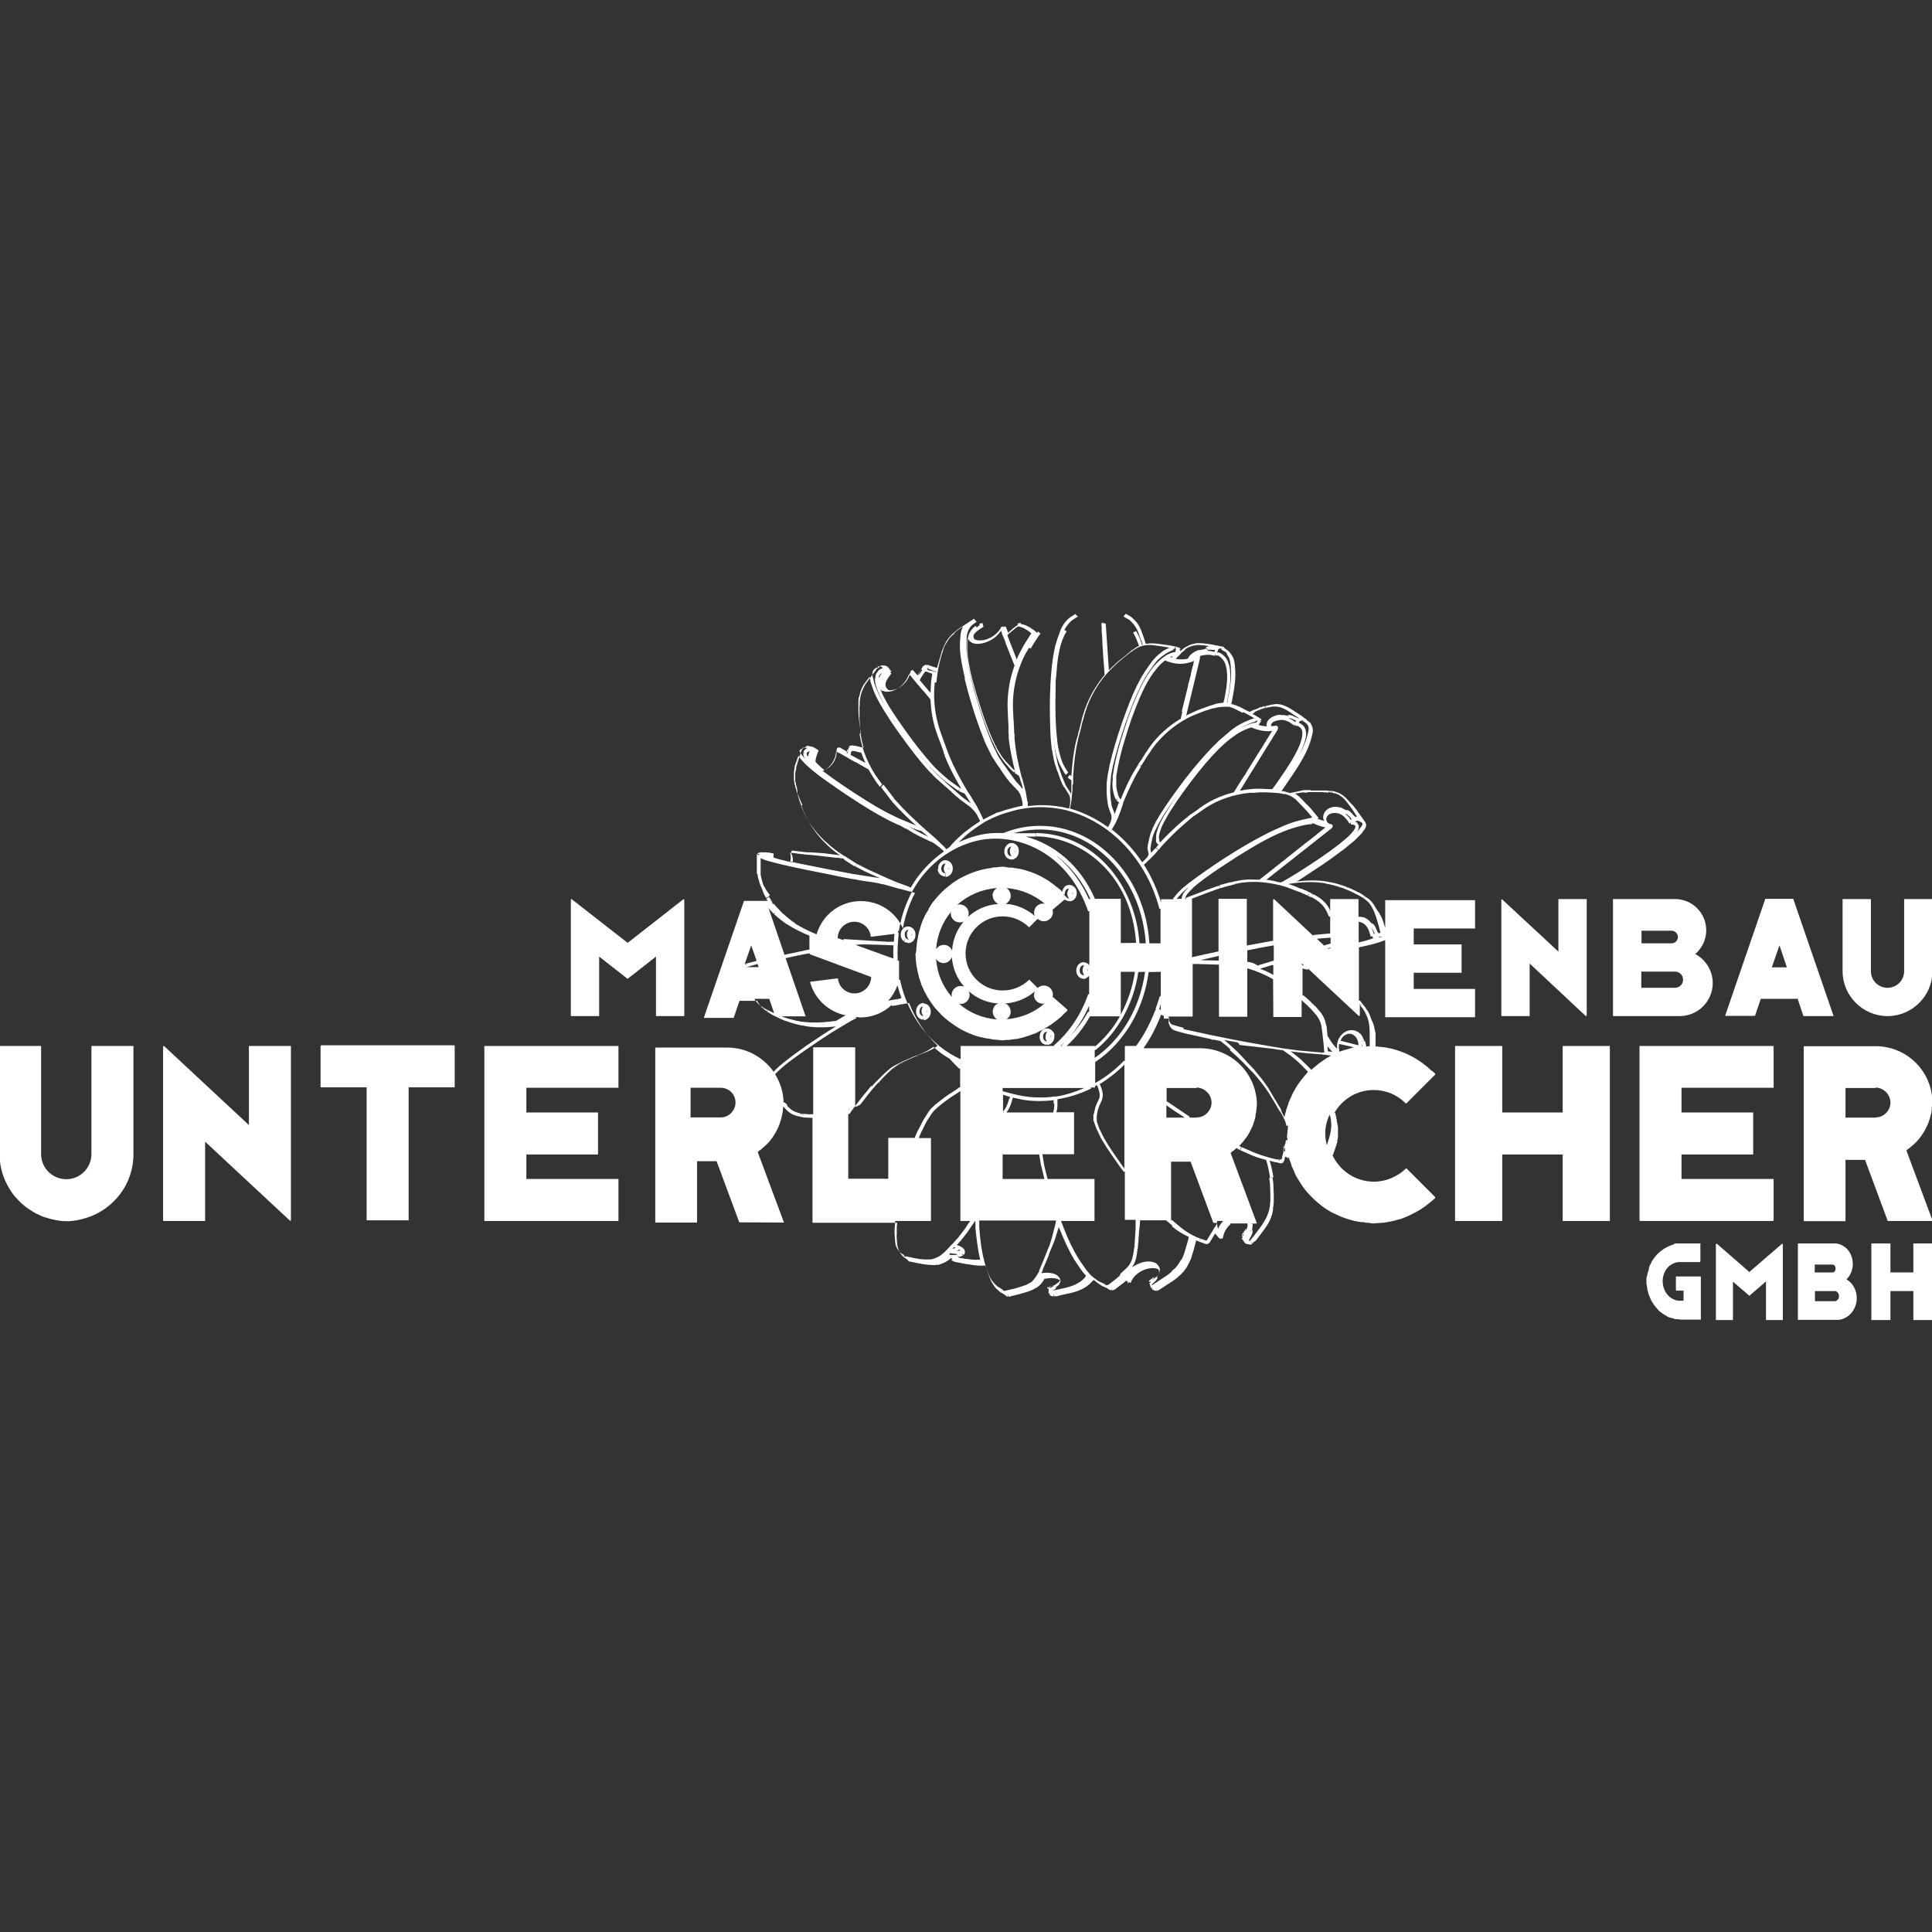 <?xml version="1.0" encoding="UTF-8"?><svg id="Layer_1" xmlns="http://www.w3.org/2000/svg" viewBox="0 0 86 86"><rect x="0" y="0" width="86" height="86" fill="#333333" stroke="none"/><defs><style>.cls-1{fill:#fff;}</style></defs><path class="cls-1" d="M75.7,55.37h0v-.02h-.89v.02h0v-.02s-.12,0-.12,0h-.12s-.07.04-.11.06h0s-.07.02-.07.02l-.07.03-.07.03-.04.02c-.07.04-.14.07-.2.12l-.07.05-.06.05-.06.05-.02.02c-.06.06-.12.13-.17.2l-.05.07-.04.06-.04.07v.02c-.05.07-.08.15-.1.23v.04s-.05.15-.05.15l-.02.07v.04s-.03.08-.04.12v.14s0,.14,0,.14c0,.04.02.07.02.1h0s.02.15.02.15l.02.07.02.07v.03c.04.09.07.18.11.27l.03.06.04.07.04.06.02.03c.05.08.11.14.17.21l.04.05.05.05.12.09h0c.06.04.12.08.18.11h0s.06.04.06.04l.07.03.14.04h.04s.06.04.09.04h.11s.12.02.12.02h.91v-1.92h-1.11v.61h.01s0,0,0,0v.02h.33v.45h-.23c-.48-.08-.69-.49-.7-.86,0-.37.21-.79.69-.86h.09s.89,0,.89,0v-.02h0s.01,0,.01,0v-.79h-.01Z"/><polygon class="cls-1" points="20.23 46.54 20.22 46.54 20.22 46.53 14.29 46.53 14.29 46.54 14.28 46.54 14.28 46.55 14.27 46.55 14.27 48.4 16.32 48.4 16.32 54.32 18.19 54.32 18.19 48.4 20.24 48.4 20.24 46.55 20.23 46.55 20.23 46.54"/><polygon class="cls-1" points="29.2 45.23 30.46 45.23 30.46 40.04 30.43 40.02 27.94 41.97 25.44 40.02 25.41 40.04 25.41 45.23 26.67 45.23 26.67 42.58 27.92 43.56 27.94 43.57 29.2 42.58 29.2 45.23"/><path class="cls-1" d="M40.75,42.45c0,.05.01.1.01.15v.07s.03.28.03.28l.02.1c.02.13.05.25.08.38l.02.08.09.27v.02c.05.1.08.19.13.29l.04.08.07.13.07.12.02.03c.06.1.13.2.2.3l.11.14.15.16c.07.08.15.16.23.23l.02.02.11.09.11.09.07.05c.11.08.21.15.33.22l.08.05.13.07.08.04c.12.06.25.11.38.16l.05.02.13.04.12.03c.13.03.26.06.39.08h.04s.14.03.14.03l.23.02c.06,0,.12.02.19.02s.12-.02.19-.02h.11s.14-.02.14-.02l.14-.02h.05c.12-.03.24-.05.36-.09h0s.13-.04.13-.04l.14-.05.13-.05h.03c.12-.06.23-.11.34-.17h.02s.12-.08.12-.08l.12-.07.11-.07c.1-.07.2-.14.3-.22l.05-.04.11-.09.1-.1.07-.07s.1-.08.14-.13h-.01s0-.02,0-.02h0s0-.02,0-.02l-.64-.56h0s0,.01,0,.01h0s-.02-.01-.02-.01c0,0,0,0,0,0,.01-.04.02-.07.02-.11,0-.22-.18-.4-.41-.4-.1,0-.2.04-.27.11l-.37-.37h-.01s0,.01,0,.01h0s0,0,0,0h-.01c-.31.3-.73.47-1.17.47-.91,0-1.65-.74-1.65-1.65s.74-1.65,1.65-1.65c.44,0,.85.17,1.17.48h.01s0-.01,0-.01h0s.01.01.01.01l.37-.37c.07.06.16.11.27.11.22,0,.41-.18.41-.4,0-.04-.01-.08-.02-.12,0,0,0,0,.01,0h0s0,0,0,0h0s0,0,0,0h0s.53-.45.53-.45l.03.02.12.05h.07s0-.07,0-.07v.08s.04,0,.04,0c.17-.03.29-.19.28-.38,0-.19-.14-.34-.33-.35v.09s0-.09,0-.09h-.03s0,.08,0,.08v-.07s-.05,0-.05,0c-.13.03-.22.16-.23.3l-.09-.09-.11-.09-.03-.02c-.12-.1-.24-.19-.37-.28l-.06-.04-.17-.1c-.17-.1-.35-.18-.53-.25l-.06-.02-.16-.05c-.18-.06-.37-.1-.56-.12l-.1-.02h-.14c-.1-.02-.19-.04-.29-.04s-.19.02-.28.03h-.14s-.03.02-.03.02c-.24.03-.48.08-.7.15l-.09.03h0c-.2.07-.38.15-.57.25l-.08.04-.04.02c-.13.08-.26.16-.38.26l-.05.04-.11.09-.1.08c-.1.09-.19.18-.28.28l-.12.14-.09.11h-.01c-.08.12-.15.22-.21.33v.02s-.15.25-.15.25l-.03.06c-.05.11-.1.22-.14.33h0s-.04.13-.04.13l-.04.14-.02.06c-.03.13-.06.26-.08.39l-.02.1-.03.28v.07s-.02.1-.02.15ZM42.34,40.58s-.02.05-.02.08c0,.22.18.4.41.4.06,0,.12-.01.17-.04-.3.35-.49.8-.52,1.29-.06-.15-.2-.25-.37-.25-.15,0-.27.08-.34.2.04-.64.29-1.22.67-1.68ZM44.19,39.86c0,.17.11.32.25.38-.52.03-.98.24-1.35.57.02-.05.03-.1.03-.15,0-.22-.18-.4-.4-.4-.04,0-.07.01-.11.02.47-.43,1.09-.7,1.77-.75-.11.07-.2.19-.2.34ZM41.67,42.68c.07.11.19.19.33.19.17,0,.31-.11.37-.26.04.5.23.95.55,1.31-.05-.02-.1-.03-.16-.03-.22,0-.4.18-.4.4,0,.03.01.06.02.1-.41-.47-.67-1.05-.71-1.71ZM42.67,44.67s.06.02.09.02c.22,0,.4-.18.4-.4,0-.06-.01-.11-.03-.16.33.29.74.48,1.2.53h0s.03,0,.03,0c.03,0,.05,0,.08,0-.15.06-.25.2-.25.38,0,.14.08.27.2.34-.65-.05-1.25-.3-1.71-.71ZM44.29,44.86s-.02.03-.03.06c0-.02.02-.04.03-.06ZM44.26,45.17s.02.03.02.05c0-.02-.02-.03-.02-.05ZM44.46,44.71s-.01,0-.02,0c0,0,.01,0,.02,0ZM44.89,44.86s.03.05.04.08c-.01-.03-.02-.05-.04-.08ZM44.93,45.15s-.02.05-.03.07c.01-.02.02-.04.03-.07ZM44.71,44.71s.02,0,.04.01c-.01,0-.02,0-.04-.01ZM44.73,45.37s0,0,0,0c0,0,0,0,0,0ZM46.02,44.28c0,.22.18.4.4.4.03,0,.06-.01.09-.02-.48.42-1.07.66-1.71.71.11-.07.19-.19.19-.33,0-.17-.11-.32-.25-.38.02,0,.04,0,.06,0h.02s.02,0,.02,0c.45-.05.88-.23,1.22-.53-.02.05-.03.1-.03.16ZM42.45,42.87s0,.04.01.06c0-.02,0-.04-.01-.06ZM44.74,40.24c.15-.06.25-.2.25-.37,0-.14-.08-.27-.19-.34.64.05,1.24.3,1.72.71-.03,0-.06-.02-.09-.02-.22,0-.4.18-.4.4,0,.05.01.11.03.15-.37-.32-.83-.51-1.31-.54ZM42.44,42.05s0-.04.01-.06c0,.02,0,.04-.01.06ZM47.73,39.78s.01-.03.02-.05c0,.01,0,.02,0,.03,0,.02,0,.03-.01.05,0-.01-.02-.02-.02-.03ZM47.4,39.76c0-.08.05-.18.13-.2h.03s.02,0,.02,0c0,0,0,0,0,0-.04.06-.07.14-.07.22s.03.15.07.22h-.01s0,0,0,0h-.02s-.07-.04-.07-.04h0s0,0,0,0h.01c-.05-.06-.1-.1-.15-.15h.06v-.02Z"/><polygon class="cls-1" points="68.09 42.89 70.59 45.23 70.63 45.21 70.63 40.02 69.37 40.02 69.37 42.36 66.86 40.03 66.83 40.04 66.83 45.23 68.09 45.23 68.09 42.89"/><path class="cls-1" d="M74.77,45.23c.81,0,1.47-.66,1.47-1.47,0-.54-.31-1.05-.78-1.29.31-.27.49-.65.49-1.06,0-.77-.62-1.39-1.39-1.39h-2.76v5.21h2.98ZM74.56,43.97h0s-1.5,0-1.5,0v-.72h1.5c.2,0,.36.16.36.36s-.16.36-.36.36ZM74.69,41.71c0,.16-.13.28-.28.28v.02h0v-.02h-1.34v-.56h1.34v-.02h0v.02c.15,0,.28.13.28.28Z"/><path class="cls-1" d="M80.29,45.23h1.33l-1.79-5.2v-.02h-1.25l-1.78,5.18v.03s1.32,0,1.32,0l.26-.76h1.64l.25.75v.02ZM78.87,43.06l.34-.98.33.98h-.67ZM78.84,43.09h0l-.46,1.34h0l.46-1.34Z"/><path class="cls-1" d="M84.02,45.23c1.1,0,2-.9,2-2v-3.21h-1.26v3.21c0,.41-.33.74-.74.74s-.74-.33-.74-.74h0v-3.21h-1.26v3.21h0c0,1.1.9,2,2,2Z"/><path class="cls-1" d="M84.03,54.35h2l-1.17-3.14s.08-.07.12-.1h.01s.08-.07.08-.07l.07-.06.05-.04c.15-.14.28-.29.39-.46h0s0,0,0,0c.08-.12.15-.25.21-.39l.02-.04.04-.09v-.02c.05-.12.08-.24.11-.36l.03-.18v-.11c.01-.07.03-.13.03-.19,0-1.4-1.13-2.53-2.53-2.53v.02h0v-.02h-3.19v.02h0s-.01,0-.01,0v7.75h.01s0,0,0,0v.02h1.85v-2.73h.87l1.01,2.72h0ZM84.15,49.08c0,.36-.3.66-.66.66v.02h0s0-.01,0-.01h-1.34v-1.32h1.34v-.02h0c.36.01.66.31.66.67Z"/><polygon class="cls-1" points="69.56 49.52 66.87 49.52 66.87 46.56 64.77 46.56 64.77 54.35 66.87 54.35 66.87 51.39 69.56 51.39 69.56 54.35 71.66 54.35 71.66 46.56 69.56 46.56 69.56 49.52"/><polygon class="cls-1" points="78.93 54.35 78.93 54.33 78.94 54.33 78.94 54.33 78.95 54.33 78.95 52.48 74.85 52.48 74.85 51.39 78.04 51.39 78.04 49.52 74.85 49.52 74.85 48.42 78.95 48.42 78.95 46.56 72.98 46.56 72.98 54.33 72.99 54.33 72.99 54.33 73 54.33 73 54.35 78.93 54.35"/><path class="cls-1" d="M5.94,46.56h-1.87v4.81h0c0,.62-.5,1.12-1.12,1.12s-1.12-.5-1.12-1.12v-4.81H-.03v4.81h0c0,.09.02.17.03.25v.03s0,.05,0,.05c.04.36.14.69.3,1h0s.02.04.02.04c.08.15.17.3.28.44h0s.09.11.09.11l.04.04c.22.26.49.47.79.64l.04.02.03.02c.14.07.29.14.45.19h.03s.04.02.04.02c.27.08.56.14.86.14s.6-.06.88-.15h0s0,0,0,0c1.21-.38,2.09-1.5,2.09-2.83h0v-4.81ZM.26,52.53s-.01-.03-.02-.04c0,.02.01.03.02.04ZM1.32,53.8s0,0,0,0c0,0,0,0,0,0ZM4.63,53.78s-.03.02-.04.03c.02-.01.03-.02.04-.03ZM5.84,51.93s0,.02,0,.03c0-.01,0-.02,0-.03ZM5.68,52.46s-.03.06-.04.1c.01-.03.03-.06.04-.1Z"/><polygon class="cls-1" points="21.56 54.35 27.53 54.35 27.53 52.48 23.43 52.48 23.43 51.39 26.62 51.39 26.62 49.52 23.43 49.52 23.43 48.42 27.53 48.42 27.53 46.56 21.56 46.56 21.56 54.35"/><polygon class="cls-1" points="11.08 50.08 7.3 46.56 7.26 46.58 7.26 54.35 9.13 54.35 9.13 50.82 12.91 54.34 12.95 54.33 12.95 46.56 11.08 46.56 11.08 50.08"/><path class="cls-1" d="M63.58,47.53l-.02-.02-.09-.07c-.4-.33-.85-.56-1.34-.71h-.03s-.01-.01-.01-.01c-.21-.06-.42-.1-.63-.12h-.04s-.13-.02-.13-.02c-.02,0-.04,0-.06,0v-.41s0-.21,0-.21h-.08s.07,0,.07,0l-.05-.25-.04-.14-.1-.23h0c-.02-.06-.04-.13-.07-.19l-.06-.12h0s-.05-.08-.05-.08l-.07.03.06-.04-.02-.03-.06.04.06-.04-.05-.07h0s-.24-.31-.24-.31l-.04.03v-2.39l.36-.08.36-.09.23-.07-.02-.07.02.07.16-.06.06-.02v3.43h4v-1.26h-2.73v-.72h2.13v-1.26h-2.13v-.71h2.73v-1.26h-4v1.24l-.08-.26-.07-.19-.07.03.07-.03-.13-.24-.13-.18h0c-.07-.14-.16-.28-.27-.38l-.08-.07-.05.06.04-.06-.06-.04h-.02s-.03-.04-.03-.04h0s-.06-.04-.06-.04l-.05.05.04-.06-.16-.1-.39-.19-.17-.07h-.03s0-.01,0-.01l-.04-.02c-.19-.07-.44-.15-.7-.2h-.03s-.13-.03-.13-.03c-.42-.07-.87-.06-1.34,0l.1-.06,1.05-.69.33-.23.64-.47.46-.38.27-.27-.05-.05.06.05.05-.07s.03-.04.05-.07c.07-.09.19-.23.1-.38l-.02-.04h0s-.41-.57-.41-.57l-.08-.1-.02.02s0,0,0,0l.02-.02-.02-.03s-.05-.05-.08-.08c-.02-.02-.04-.04-.07-.07h0c-.17-.21-.37-.4-.61-.47l-.09-.03-.02.07.02-.07-.09-.02h0s0,0,0,0h0s0,0,0,0h-.04s0,0,0,0h-.07s-.01.06-.01.06v-.06h0s0-.01,0-.01h0s0,0,0,0h-.02s0,0,0,0h0s-.12-.01-.12-.01h-.71s0,.06,0,.06v-.08s-.08,0-.08,0v.08-.08s-.05,0-.05,0v.08s0-.08,0-.08h-.17s-.18.04-.18.04l-.42.09h-.03s-.27-.08-.27-.08h-.1s.26-.38.26-.38c.33-.48.79-1.14,1.01-1.77l.03-.1-.07-.02.07.02.07-.27c.05-.16.03-.32-.04-.45l-.05-.08s-.07-.06-.1-.08c-.02,0-.03-.02-.05-.03h0s0,0,0,0c0-.01,0-.03-.02-.04h0s-.02-.02-.02-.02c0,0,0,0,0,0h-.02s0,0,0,0c0,0,0,0,0,0h0s-.18-.14-.18-.14c-.05-.03-.11-.07-.17-.11-.27-.18-.57-.39-.89-.41h-.07v.08-.08s-.21.03-.21.03l-.26.06.02.09-.03-.04-.02-.05h-.02s.02.08.02.08l-.03-.07h-.03s-.06.03-.06.03h0s-.02,0-.02,0l.02.07-.03-.07h-.02s.03.08.03.08l-.03-.07h-.03c-.05.03-.12.06-.17.08l-.08.03.03.07-.03-.07h-.03c-.07.04-.13.07-.2.1l-.16-.08c-.2-.11-.4-.21-.63-.27h-.02s.03-.15.03-.15c.07-.35.14-.73.15-1.12v-.13s-.08,0-.08,0h.08s-.02-.3-.02-.3c-.02-.17-.03-.3-.13-.46l-.07-.1c-.08-.1-.12-.13-.17-.16-.02-.01-.05-.03-.09-.06,0-.01-.01-.03-.02-.04l-.08.07h0l.08-.08s-.04-.03-.07-.03h0s-.03,0-.03,0h0s-.19-.04-.19-.04c-.25-.05-.6-.12-.89-.11h-.09s0,.09,0,.09v-.07s-.05,0-.05,0c-.1.02-.17.04-.27.09l-.04.02.03.07-.04-.07-.16.1-.15.13v-.04s-.06-.02-.06-.02l.07-.03-.02-.04-.09-.05h-.06s-.01-.02-.01-.02h0s0,0,0,0l-.31-.06h0s-.34-.05-.34-.05c-.26-.04-.48-.06-.72-.02-.02-.07-.04-.13-.06-.2h0s-.1-.28-.1-.28c-.08-.24-.18-.42-.31-.55l-.1-.1c-.06-.06-.12-.1-.18-.13-.03-.02-.06-.03-.09-.05l-.04-.03-.11.11.06.05s.07.04.11.06c.05.03.1.05.14.1l.1.1c.11.12.21.28.28.5l.1.28.07-.02-.06.03c.02.06.04.12.05.18,0,0-.02,0-.03,0l-.02-.09-.11-.29-.13-.24-.13.07.12.23.11.27.03.1s-.04.01-.06.02l-.11.06.04.07-.04-.06-.09.06h-.02s.04.08.04.08l-.04-.06h-.01s0,0,0,0l-.08.06-.02.02.04.06-.04-.06-.58.47-.33.31s-.03.03-.04.05l-.14-2.08h0s0,0,0,0h-.07s.05-.04.05-.04l-.08.03-.03-.04-.06.04v.08s.01.06.01.1c0,.04,0,.09,0,.12v.05c0,.07.01.14.02.21,0,.07,0,.14.01.21h0c0,.09,0,.16.01.23,0,.09.01.18.02.28v.04h0v.04c.02.21.03.43.05.64l.02.29c-.42.51-.76,1.11-.95,1.75l-.07.24v.03c-.03.1-.06.2-.08.3-.02.1-.05.19-.08.29v.04s0,0,0,0l-.05.16h.03s-.03,0-.03,0l-.03.11c-.12.49-.18.99-.22,1.59l-.07-.06h0s-.1.11-.1.11l.06-.05-.05.06.11.09.05.03h0s0,.06,0,.06v.45s-.01.09-.01.09h0s-.07.03-.07.03l.06-.04-.19-.3h0s-.04-.06-.04-.06l-.18-.43h0s-.01-.03-.01-.03c-.01-.04-.03-.08-.04-.12-.02-.05-.03-.09-.05-.14v-.03s-.01,0-.01,0l-.07-.22-.12-.59h0s-.05-.48-.05-.48c-.04-.6-.05-1.24-.03-1.97l.02-.5c.03-.5.07-1.08.2-1.62l.09-.29h0s.1-.28.1-.28c.07-.22.16-.36.28-.5l.09-.1s.1-.08.15-.11c.03-.02.06-.03.1-.06l.04-.03.03-.03-.08-.05-.03-.05-.03.02s-.06.03-.08.05c-.06.03-.12.07-.19.13l-.1.1c-.14.15-.23.31-.31.55l-.1.28.07.02-.07-.02-.09.3c-.13.56-.18,1.15-.21,1.65l-.02.5c-.02.73,0,1.38.03,1.98l.05.49h.08s-.07,0-.07,0l.07.4.05.21.08.23.07-.03-.07.03v.02s.04.09.06.14c.01.04.03.07.04.11v.04s.08-.03.08-.03l-.07.03.05.14.1.24.08.14.07-.04-.06.04.19.3h0s.02.03.02.03c.05.1.06.26.04.42l-.02.11h0s-.02.08-.02.08c-.4-.1-.81-.15-1.2-.15h-.05c-.19,0-.38.02-.59.04v-.08h0v-.13s-.02,0-.02,0c0,0,0,0,0,0h0s-.07-.42-.07-.42l-.12-.46-.07.02.07-.03-.02-.07s-.03-.09-.05-.15l-.02-.08c-.15-.57-.25-1.11-.29-1.6v-.2s-.09,0-.09,0h.08s-.02-.41-.02-.41h0c0-.1-.01-.21-.02-.31l-.02-.46c-.02-.76.14-1.5.46-2.21l.11-.21.15-.25.07.04.13-.22.23-.35.08-.1-.12-.09-.04.06-.05-.05c-.11-.09-.39-.31-.65-.34h-.01s-.02-.06-.02-.06l-.14.04.02.06-.07.04-.17.13-.14.13-.05.05-.11-.28h0s0,0,0,0l-.06.02.04-.05-.08.05-.04-.03-.02.03-.03-.02-.05.09c-.2.35-.74.63-1.12.49l-.04-.02s-.05-.1-.04-.14c.02-.1.12-.2.29-.31l.16-.1-.05-.17-.14.04.02.06-.06.04s-.05.04-.07.06l-.05-.07-.03.02c-.11.08-.21.21-.27.35l-.02.05.07.03-.07-.02-.05.21c-.09.5.04,1.11.13,1.52l.1.4c.21.75.47,1.64.85,2.51l.17.35.07-.03-.07.04.09.17c.12.21.23.38.38.55l.2.23.15.14.08-.08-.06.1.05-.06-.04.06.16.11.04.02.02.08.09-.03-.08.04s.03.09.04.14l.03.08h0s.06.21.06.21v.07s-.15-.18-.15-.18l-.11-.12h0s-.06-.07-.06-.07l-.32-.44-.02-.03c-.06-.09-.12-.17-.18-.25l-.02-.02-.23-.36-.2-.41-.1-.22-.09-.23c-.28-.7-.49-1.42-.69-2.09l-.12-.47c-.1-.44-.19-.87-.21-1.28v-.27s.01-.25.01-.25c0-.24.08-.45.23-.6l.08-.06.1-.07.03-.04-.05-.03-.06-.09-.26.17c-.38.24-.82.51-1.03.94l-.07.14h.02s0,.01,0,.01h-.02s-.04.1-.04.1l-.02.05h0s-.04.09-.04.09l.04.02s0,0,0,0h-.04s0,.02,0,.02l-.14.47-.05.18s-.08-.03-.13-.04c-.05-.02-.1-.03-.15-.05h-.01s0,0,0,0l-.05-.03-.06.14.03.02.04-.06-.04.07h.02c.06.03.11.05.17.07.05.01.09.03.14.05v.02s-.1-.04-.1-.04l-.21-.04h-.04s-.04-.06-.04-.06l-.06.04.06-.04-.02-.03h0s.04,0,.04,0l.06-.14-.09-.02v.07s-.02-.07-.02-.07h-.04s-.07.03-.07.03l.02.04-.02-.04s-.02.02-.03.02h0s0,0,0,0c0,0-.01,0-.02.01l-.25.41-.18-.21h0s0,0,0,0l-.02.02.02-.02h0s0,0,0,0h0s0,0,0,0h0s0,0,0,0h0s0,0,0,0l-.03-.02h-.02,0s0,0,0,0l-.05.02-.03.03v.05s-.01,0-.01,0l-.03.09c-.07.33-.48.7-.83.7-.03,0-.06,0-.09,0h-.01c-.08-.06-.13-.12-.14-.2-.02-.12.05-.28.2-.46l.06-.09-.06-.04.06-.04-.07-.09-.06.04.06-.04-.07-.1-.07.05.06-.07s-.06-.03-.09-.04v.04s0-.04,0-.04l-.14-.03-.02.1v-.1s-.06.01-.06.01l-.04.03h0s0,0,0,0h0s-.02.02-.02.02l-.02.03-.07.04-.06.05-.03.05h0s-.33.44-.33.44l-.14.2-.02.04h0c-.1.18-.17.36-.2.56h.09s-.09,0-.09,0l-.02.13v.05h0v.05s0,0,0,0v.11s0,0,0,0c0,0,0,0,0,0h-.01s0,.03,0,.03h.02s0,0,0,0h-.02s0,.05,0,.05v.03s0,.02,0,.02h.03s0,0,0,0h-.03v.27s0,.22,0,.22l.04.51h.07s0,0,0,0h-.07s.01.12.01.12c.03.21.08.41.13.61l-.1-.02-.22-.05h0s-.06-.02-.06-.02l-.02.12h0s.02-.12.02-.12h-.07s-.03-.01-.03-.01v.08-.08s-.05,0-.05,0l-.07.02.03.06h0s-.02-.06-.02-.06h-.04s-.02.04-.02.04l.07.03h-.08s-.05.2-.05.2l-.35-.2h0s-.01,0-.01,0c-.02,0-.03,0-.04,0,0,0,0,0,0,0h0s0,0,0,0v.03s0,.03,0,.03h0s-.02-.06-.02-.06h-.02s-.03.04-.03.04l-.02.08h0s0,.08,0,.08c.01.34-.22.68-.54.8h-.01c-.14-.11-.27-.23-.39-.36h0c0-.08.02-.19.07-.32l.07-.19-.14-.09-.04.06s0,0,0,0l.04-.06-.1-.06-.04.06.03-.07h-.04s-.19-.04-.19-.04h-.04s-.05.02-.05.02l.05.06h0l-.06-.06h0s.06.06.06.06h-.03s-.02-.04-.02-.04c-.02.02-.03.02-.05.03-.04.01-.08.03-.14.13v.03s-.01,0-.01,0l-.14.43-.09.3v.07s-.04.16-.04.16v.15s0,.26,0,.26h.08s-.07,0-.07,0l.04.19.08-.02h0s-.07.02-.07.02l.02.13h0l.02.1h.03s0,0,0,0h-.03s0,.04,0,.04h.03s0,0,0,0h-.03s0,.03,0,.03h0s.01.06.01.06v.03s0,0,0,0l.08.27.16.41.09.2.08.16c.19.37.46.75.76,1.05l.14.14.03.03c.17.16.35.3.54.43h0s-.71-.09-.71-.09l-.58-.04h-.05s0,0,0,0h0s0,0,0,0h-.05s-.07,0-.07,0h0s0,0,0,0h0s0,0,0,0h0s-.6-.07-.6-.07h0s0,0,0,0h0s0,0,0,0h0s0,.02,0,.02h0s0,0,0,0h0s0,.02,0,.02v-.05h-.08v.03h-.02s-.01.05-.01.05v.07s.01,0,.01,0l.03.07c.04.1.04.2.02.31l-.27-.06c-.07-.02-.14-.04-.21-.05-.13-.03-.25-.07-.37-.11v-.07s.01-.11.01-.11l-.17-.03h0s-.11-.02-.11-.02v.06s-.01,0-.01,0v-.06s-.11,0-.11,0h-.07s-.03,0-.03,0v.04s-.01,0-.01,0v-.05s-.05,0-.05,0h0s0,.01,0,.01l-.11.02-.06.04-.02.07h0s0,0,0,0h0s0,.46,0,.46v.33s.02.05.02.05h.08s-.07,0-.07,0l.02.14.08.28.05.13.04.08h0s.08.22.08.22l.05.1.05-.03h0s-.05.03-.05.03l.05.09h0s.01.02.01.02h0s.13-.07.13-.07l-.07.04.06-.04h0s.05-.06.05-.06l-.13-.17h0s-.1-.17-.1-.17l-.05-.09-.04-.11-.07-.26-.02-.13h0s0-.71,0-.71l.19.08.02-.07-.02.07.16.05c.84.23,1.73.4,2.59.57.25.05.49.1.73.15l.48.09v-.04s.01,0,.01,0v.04s.02,0,.02,0c.28.06.58.1.87.14h0c.13.02.25.05.37.08h.04s0,0,0,0l.74.21.02-.07-.02.07h.03c.08.02.17.05.25.07.06.02.13.03.19.05h.04s.01-.04.01-.04c0,0,0,0,0,0v.05s.1.03.15.05c-.24.46-.43.99-.54,1.57-.33-.73-1.04-1.21-1.87-1.21-.92,0-1.71.6-1.97,1.48-.32-.13-.63-.28-.92-.46l-.03-.02-.04.06h0s.04-.07.04-.07c-.2-.13-.36-.27-.53-.42l-.03-.02h0s-.32-.34-.32-.34l-.08-.1-.04.03-.04-.13v-.02h-.06l.03-.03-.04-.06-.06.04.06-.04-.02-.02-.02.02.02-.02-.04-.07-.12.09.05.07h0s.02.02.02.02h0s0,0,0,0h-1.06l-1.78,5.18v.03s1.32,0,1.32,0l.26-.76h.82-.03s.03.07.03.07l.14.18.15.14h0s.08.06.08.06l.05-.06-.04.06h.02s0,.02,0,.02l.07-.09-.06.1.08.05h0s0,0,0,0l.14.09.39.19.19.08h.02s0,0,0,0h0s.03.01.03.01c.21.08.44.15.71.2h.04s0,0,0,0l.13.03c.23.04.47.05.72.05.19,0,.4-.02.61-.04-.45.27-.89.57-1.29.84l-.35.25-.34.25c-.21.16-.46.35-.69.57l-.1.11c-.46-.65-1.21-1.08-2.07-1.08h0s-3.19,0-3.19,0v.02h0s-.01,0-.01,0v7.75h.01s0,0,0,0v.02h1.85v-2.73h.87l1.01,2.72h0s1.99.01,1.99.01l-1.17-3.14s.08-.07.12-.1h.01s.08-.07.08-.07l.07-.06.02-.02c.12-.1.22-.21.31-.33h0s.11-.16.11-.16h0c.08-.12.14-.25.2-.37l.02-.06.04-.09v-.02c.06-.14.09-.29.12-.44l.02-.11v-.07s.02-.09.02-.13c.13.16.3.34.56.41l.09.03h.04s.06.02.06.02h0s.02,0,.02,0h.01s.01-.15.01-.15l-.02.07v-.07s-.02,0-.02,0h0s0,0,0,0l-.07-.02-.09-.03c-.18-.05-.31-.17-.43-.3l.02-.03-.14-.12-.03.03c0-.47-.15-.91-.38-1.28h.01s.12-.12.12-.12c.22-.21.46-.4.67-.55l.34-.25.35-.24c.45-.31.96-.66,1.48-.96l.44-.26s.05-.03.08-.04c.03-.02.06-.03.1-.05l.03-.02-.03-.05c.07,0,.14.02.21.02.54,0,1.03-.21,1.4-.56v.05s.13-.02.13-.02v-.07s0,.07,0,.07h.04c.1-.03.19-.04.29-.06.05,0,.1-.02.16-.03h.03s0,0,0,0l.12-.02c.29.74.73,1.39,1.27,1.9l-.19.13-.24.12h-.01c-.08.04-.16.07-.25.1-.06.02-.12.05-.18.07h-.04s.04.11.04.11l-.04-.09-.69.31.03.07-.04-.06h-.01c-.11.07-.22.13-.33.22l.04.06-.05-.06-.14.12-.3.29-.22.24.05.05-.06-.05-.13.14c-.22.25-.44.53-.69.86-.03.01-.06.02-.09.04-.04.02-.08.04-.13.05v-2.65h-1.87v2.98h-.22s-.2-.02-.2-.02h-.02s-.02.09-.02.09v-.05s0-.04,0-.04h-.07s-.03.14-.03.14h.08s0-.06,0-.06v.07s0,0,0,0h0s0,0,0,0h.01s0-.03,0-.03v.04s.44.02.44.02v4.67h3.77l-.02.18v.38s.07,0,.07,0h-.08s.02.29.02.29c.01.16.03.31.13.47l.07.1c.07.1.13.13.2.18.02.01.04.02.06.04v.02s.02,0,.02,0c0,0,0,.02.02.03h0s0,0,0,0c0,0,0,0,0,0h0s.04.04.07.04v-.02s0,.02,0,.02h.03s0,0,0,0l.19.04c.27.06.56.11.8.11.03,0,.05,0,.08,0h.09s0,0,0,0h0s0,0,0,0h0v-.07l.02.07h.03c.09-.02.2-.06.3-.11h.01s0,0,0,0h0s0,0,0,0h0s.15-.09.15-.09l.15-.12v.03s.06.02.06.02l-.06.04.04.05.02-.02h0s.01,0,.01,0v.03s.09.03.09.03v-.05s0,0,0,0v.05s.3.06.3.06h.01s0,0,0,0l.2.04c.07,0,.14.02.21.03.14.02.27.04.42.04.06,0,.12,0,.19-.01h.04s0,0,0,0l.05.19.07-.02-.07.02.1.28c.08.22.16.38.31.55l.1.09c.07.08.13.1.18.13.03.01.05.03.08.05l.03.02h0s.06-.04.06-.04h0l-.06.05.03.03.06-.05-.04.06.03.02h.07s0-.1,0-.1h0s.02.11.02.11h.06s0-.01,0-.01l.44-.11h0s.37-.11.37-.11l-.02-.07.02.07.18-.07.22-.12-.04-.06.04.06.08-.06c.1-.08.18-.2.25-.32h.04c.21-.05.52-.04.66.08-.09.09-.18.16-.26.21h-.03s-.04.02-.06.03l-.11.02v.07s-.06,0-.06,0v.25h.08l-.05.05.05.04.02-.04h0s-.01.05-.01.05l.12.03v-.07s.02-.01.02-.01v.08h.02v-.08.07s.05,0,.05,0v-.07s0,.07,0,.07h.07c.09-.03.18-.05.27-.07.46-.09.93-.19,1.26-.55l.07-.07-.05-.05.06.05.04-.04s.04.05.07.07l.19.14c.08.06.16.09.23.12.04.02.07.03.11.05l.03.03h0s.03.02.03.02h.02s0,.01,0,.01l.04.02h.06s0-.08,0-.08h0s.02.09.02.09l.11-.03h0s.03-.02.03-.02h0s.37-.28.37-.28l-.05-.06.05.06.13-.11.02.04.06-.02h0s-.05.04-.05.04l.05-.02h0s-.03.04-.03.04v.03s.04,0,.04,0l.02-.04h.02s0-.02,0-.02l.02.05h.02s0-.01,0-.01h0s0,0,0,0h.04v-.05l.05-.08c.11-.21.39-.41.67-.48.19-.05.37-.04.49.02h.01c.09.18-.02.3-.27.46l-.11.07.04.06-.07.02.04.11.04.12.07-.02-.04.06.06.04.03-.05h0s-.02.06-.02.06l.13.03.02-.07v-.07s0,0,0,0v.14s.05,0,.07-.02h0s.03-.02.03-.02l-.04-.06.04.06.13-.08c.06-.04.12-.08.18-.12.37-.23.78-.5.98-.91l.07-.14-.07-.03.07.03.05-.1-.07-.03.07.03.02-.05-.07-.03.07.03.03-.09-.07-.03.07.02.09-.29.11-.42c.09.04.17.08.27.11h.02s0,0,0,0l.03.02h.02s.04.02.04.02h.06s0-.14,0-.14h-.04s0-.01,0-.01l-.03-.02-.03.06h-.01s.04-.06.04-.06h-.03c-.43-.14-.77-.33-1.11-.62l-.26-.22-.05.06.05-.06-.06-.05-.03.03v-2.62h.87l1.01,2.72h0s.18.01.18.01l-.08.14h0s-.02.03-.02.03l.06.04-.07-.04-.11.19h0s-.25.41-.25.41l-.07.02v.15s.07,0,.07,0l.07-.02-.03-.07.03.07s.03-.02.05-.04h0s.25-.41.25-.41c.01.02.03.04.05.05.04.05.07.09.11.13l.02.03h.01s0,0,0,0h.02s.03-.04.03-.04l-.04.04.04.03h.02s0-.04,0-.04h.02l.02.04.03-.02h0s0,0,0,0h0s.02-.03.02-.03h0s0,0,0,0v-.02s0-.01,0-.01h0s.02-.07.02-.07c.04-.17.13-.33.27-.46l.05-.05-.03-.03h.78v.02c.03.14-.06.28-.15.41l-.11.14.06.05-.06.05.07.09h0s.07.1.07.1l.03.03s.04.02.06.03l.02-.07h0s-.02.07-.02.07h.04s.11.02.11.02h.04l.05-.03-.07-.08h0s.09.06.09.06l.02-.03h0l.02-.03.07-.04.09-.09-.03-.03h0s.03.02.03.02l.33-.44.14-.21.02-.03h0c.1-.17.17-.36.21-.56h-.02s0,0,0,0h.02s.01-.11.01-.11v-.05s.01-.06.01-.06h-.07s.08,0,.08,0v-.1s-.07-.01-.07-.01h.08s0-.05,0-.05h0v-.09s0,0,0,0v-.28s-.02-.49-.02-.49l-.03-.24h0s-.15,0-.15,0l.03.24.02.48v.2s0,.06,0,.06h.08s-.08,0-.08,0v.09s.1,0,.1,0h-.11s0,.04,0,.04h0s-.01.11-.01.11h0v.06h-.01s-.01.08-.01.08c-.08.42-.34.76-.6,1.1l-.25.32.06.05-.04-.03h0s0,0,0,0h-.01s0,0,0,0h0s-.08-.01-.08-.01l.02-.05s.04-.07.06-.11c.04-.07.09-.15.09-.25v-.04s-.1.03-.1.03h-.04s.13-.03.13-.03v-.02s-.14.03-.14.03c0,0,0,0,0,0h.06s-.03,0-.03,0h-.03s0,0,0,0h.03s.1-.02.1-.02c0-.01,0-.02,0-.04,0,0,0-.02,0-.03h0s.02-.13.02-.13v-.07s-.08,0-.08,0l.07-.02h0s.2-.01.2-.01l-1.17-3.14s.08-.07.12-.1h.01s.08-.07.08-.07l.07-.06.02-.02-.02.05.14.07.05-.14-.09-.04c.13-.13.24-.27.35-.42h0s0,0,0,0c.08-.12.15-.25.21-.39l.02-.04.04-.09v-.02c.05-.12.08-.23.11-.36v-.09s.03-.1.03-.1v-.1s.01-.03.01-.03c0-.06.02-.12.02-.18,0-1.4-1.13-2.53-2.53-2.53v.02h0v-.02h-2.52c.31-.43.57-.93.79-1.5l.05.03.03-.07-.03.07.06.03v-.02s.01.14.01.14h.22-.02s.01.04.01.04v.11s.12,0,.12,0h-.12s0,.05,0,.05l.06.15.04.05.06-.04-.06.04c.04.06.09.1.15.12l.02-.07-.02.07.15.05.37.1.02-.07-.02.07.24.05c.42.1.86.19,1.3.28h0s.31.25.31.25h0s.12.11.12.11v.03s0-.02,0-.02h.01s-.02.04-.02.04l.07.06.22.2c.22.2.41.4.6.6.05.06.11.1.16.16.21.24.4.48.57.72l.11.16h0s.03.05.03.05l.26.43h0l.07.12c.03.06.06.11.1.17l.02.03h0s.02.03.02.03l.07-.04-.07.04v.02s.08-.04.08-.04l-.06.04.04.08.07-.03-.06.04.02.03v.02s.08-.03.08-.03l-.07.03.13.27.06.21.06-.02v.12s-.02.14-.02.14v.04c0,.06-.02.11-.02.16s.01.11.02.16v.04s-.07-.01-.07-.01l-.02.13h0v.04s0,0,0,0h0s-.02,0-.02,0l-.04.22h0s-.11.47-.11.47h-.04s-.06,0-.06,0v.06h-.02v-.06s-.03,0-.03,0l-.02.07h0l.02-.07h-.06c-.42-.09-.84-.22-1.25-.41l-.32-.14-.06.14.32.14c.27.13.55.22.83.29.08.25.13.49.17.76v.04s.15-.02.15-.02v-.04c-.04-.24-.09-.47-.16-.7.09.02.19.05.28.07h.05s.02-.06.02-.06h0l-.02.07h.05s.02-.06.02-.06h0s0-.01,0-.01h0s-.02.09-.02.09h.08s0-.06,0-.06v.08s.11-.02.11-.02v-.08s-.01,0-.01,0l.03.07.03-.02v-.02s-.06-.04-.06-.04h0s.08.02.08.02l.05-.22.14.08.03-.06s0,.03.01.04v.05s.1.27.1.27v.03c.06.11.1.22.15.33v.02s.07.13.07.13l.12.2c.06.1.13.2.2.3l.06.08.09.11.1.11c.09.09.18.18.27.27l.13.11.11.09.06.05c.1.07.2.14.3.2l.1.06.12.06.05.02c.14.07.27.13.42.18l.05.02.13.04.12.04c.15.04.3.07.45.09h.1s.14.03.14.03h.09c.07.01.14.03.21.03.08,0,.16-.02.25-.02h0s.14-.01.14-.01h.04c.23-.03.45-.07.67-.14l.11-.03h.02c.18-.07.35-.14.52-.23l.1-.05.04-.02c.15-.08.29-.17.43-.27h0s.11-.09.11-.09l.11-.09h.01c.07-.07.14-.12.21-.18h-.01s0-.02,0-.02h0s.01-.02.01-.02l-1.29-1.29h-.01s0,.01,0,.01h0s0,0,0,0h0c-.38.37-.9.59-1.43.59-.82,0-1.53-.49-1.85-1.19h.03s.18-.54.18-.54l.02-.11-.07-.02h.07s.02-.15.02-.15v-.16s0-.26,0-.26h-.03s0,0,0,0h.03s-.04-.2-.04-.2h0s-.02-.13-.02-.13h-.07s.07,0,.07,0l-.02-.11-.07.02.07-.02v-.04s-.08.01-.08.01l.07-.02-.02-.08h-.07s.07-.01.07-.01v-.05s-.05,0-.05,0c.35-.61,1-1.02,1.75-1.02.54,0,1.05.21,1.43.6h.01s0-.01,0-.01h0s.01.01.01.01l1.29-1.29h-.01s0-.02,0-.02h0s.01-.02.01-.02c-.06-.06-.13-.11-.2-.16ZM44.93,28.19l.29-.24.09-.06h.04c.15.02.36.13.56.3h0s-.08.12-.08.12l-.27.43-.23.44c-.03.06-.05.12-.07.18l-.42-1.08.09-.1ZM45.1,34.24h0s-.34-.36-.34-.36c-.14-.16-.24-.32-.36-.53l-.09-.17h0s-.16-.34-.16-.34c-.37-.86-.63-1.74-.84-2.49l-.1-.39c-.08-.4-.21-.99-.13-1.45l.02-.08s.02.06.05.09l.04.04.06.04c.07.04.16.06.25.06.15,0,.29-.04.33-.05l.16-.06c.24-.11.41-.25.55-.45v-.02s.01,0,.02,0c.01.03.03.07.04.1v.04c.06.12.11.24.15.35v.04s.04-.01.04-.01h0s-.03.02-.03.02l.19.48h.03s0,0,0,0h-.03s.21.53.21.53c-.22.6-.32,1.22-.31,1.85l.02.46c0,.13.02.25.02.38v.04s0,0,0,0v.27s.01.03.01.03h0v.2c.05.45.15.93.27,1.43l-.07-.05h0s0,0,0,0ZM33.81,39.62h0s0,0,0,0h0ZM32.63,54.26h0s0-4.78,0-4.78h0v4.78ZM32.74,49.08c0,.36-.3.66-.66.66h0s-1.34,0-1.34,0v-1.32h1.34c.37,0,.66.29.66.66ZM53.41,55.23v-.06s.03-.03.03-.03l-.03.09ZM53.38,55.17l-.02.04v-.03s.02,0,.02,0ZM57.98,47.23c-.17-.16-.35-.3-.53-.43l.33.04.37.04.6.05h.05s.01-.08.01-.08v.09s.03,0,.03,0l.02-.07v.08s.07,0,.07,0h.02c.07,0,.14.02.22.03.03,0,.07,0,.1.01h-.03s-.12.08-.12.08h-.02c-.15.1-.29.19-.42.29l-.02.02-.11.09-.11.09-.02.02s-.04.03-.06.05v-.02c-.11-.11-.21-.22-.34-.34h-.01s0-.01,0-.01l-.03-.02ZM59.72,46.22l.03-.04h0s.04-.04.04-.04c.04-.05.09-.07.14-.09.02-.01.04-.02.07-.03.06-.01.13-.01.19.02.17.07.28.27.28.49l-.67-.17-.12-.03s.02-.08.05-.12ZM60.64,46.55v.04s-.02,0-.02,0v-.05s0-.09-.02-.13h0s0,0,0,0c.01.02.03.11.04.14ZM59.62,46.76c-.03-.1-.03-.19-.01-.29l.54.12.11.03c-.09.02-.17.05-.26.08l-.11.03-.14.04-.05.02s-.05.01-.08.02l-.02-.06ZM59.31,46.82l-.2-.02-.02-.23c.06.08.14.17.22.25ZM58.32,47.71s-.02.02-.03.03c.01-.01.02-.02.03-.03ZM58.33,53.2s-.04-.03-.05-.05c.02.02.03.03.05.05ZM57.81,48.32s.02-.03.03-.05c-.01.02-.02.03-.03.05ZM60.6,46.37l.04-.03-.03.05s0-.01,0-.02ZM60.56,46.25s0,0,0,0h0s0,0,0,0ZM60.54,44.74l.09.12.02.03.06-.04-.05.05.04.06.02.03.05.08.07-.03-.07.04.06.12c.15.32.14.69.14,1.06v.31c-.06,0-.11.01-.16.02v-.04s-.02-.18-.08-.23h0s-.07.07-.07.07l.06-.09h0s-.04-.07-.04-.07l-.03-.08-.08-.12-.06.05.06-.05-.02-.02-.07.06s0,0,0,0l.06-.06-.04-.04c-.23-.17-.52-.15-.74.05l-.05.05h0s0,0,0,0h0s-.06.07-.06.07c-.12.18-.15.36-.13.55-.14-.14-.28-.32-.4-.54l-.03-.05v-.04s-.08,0-.08,0h.08s-.03-.27-.03-.27v-.07s-.04-.13-.04-.13c-.05-.29-.19-.49-.4-.72l-.08-.09-.06.05.05-.05-.02-.02-.03-.03h0s-.06-.06-.06-.06l-.06.05.05-.05-.02-.02-.05.05.05-.06-.02-.02-.03-.03s-.07-.06-.1-.09c-.04-.04-.08-.07-.12-.11l-.03-.02h0s-.08-.07-.08-.07l-.03.03v-1.22s.08.02.12.03c.03,0,.05.02.08.02h.04s.01-.04.01-.04l2.26,2.11.04-.02v-.53l.05.06ZM49.08,50.53h0s-.16-.32-.16-.32l-.1-.3v-.07s0-.17,0-.17l.04-.23.07-.21.13-.28-.07-.03.07.03v-.03c.06-.17.02-.33-.03-.47l-.04-.11-.07.03.07-.03-.04-.08c.39-.24.76-.53,1.1-.87v4.63l-.15-.21c-.24-.34-.52-.74-.74-1.12l-.08-.15ZM46.93,49.12c0,.12,0,.22-.03.33l-.02.07h-2.08c.11-.14.18-.29.23-.47l.03-.11-.07-.02.07.02.02-.08c.08.02.17.03.25.05.06.01.12.03.18.04.24.04.48.06.69.06.01,0,.03,0,.04,0,0,0,0,0,0,0h.03s0,0,0,0c0,0,0,0,.01,0v-.05s0,.05,0,.05h.03c.18,0,.38-.01.59-.04v.08h0v.07ZM46.32,51.78l.17.7h-1.86v-1.09h1.63l.06.39ZM35.06,37.86h0s0,0,0,0h0s0,0,0,0ZM37.58,38.27c.09.06.19.12.28.18l.03.02.16.1.03-.06v.02l-.02.04.02-.04v.04s.44.23.44.23l.65.29-1.22-.19h0s-1.01-.19-1.01-.19l-1.45-.29-.31-.07h0c.04-.15.02-.26-.01-.39.04,0,.08.01.11.01h.06c.06.01.12.02.17.03.06,0,.11.01.18.02h.03c.06,0,.12.02.17.02.08,0,.16.02.23.02h.04s0-.02,0-.02h0s0,.02,0,.02l1.04.12v-.02s0,0,0,0v.02s.03,0,.03,0c.07,0,.15.01.23.03h.04s.02,0,.02,0l.06.04ZM38.09,38.5h0s.02-.02.02-.02v.02s-.02,0-.02,0ZM38.09,38.5h0s0,0,0,0h0ZM38.09,38.5h0,0s0,0,0,0ZM38.09,38.5h0s0,.02,0,.02v-.02h0ZM38.09,38.52v.02s0,.02,0,.02v-.03s0,0,0,0ZM38.09,38.53h0s0-.02,0-.02h0s0-.01,0-.01v.03ZM38.11,38.5h0,0s0,0,0,0ZM38.1,38.5h0s0,0,0,0h0ZM39.42,39.2h0s0,0,0,0h0ZM39.4,39.21v.03s0,0,0,0v-.03ZM39.84,39.35s0,0-.01,0l.02-.04v.05ZM40.07,39.41s0,0,0,0h0s0,0,0,0ZM40.42,36.78l.29.12.05-.14s0,0,0,0l-.04.14.17.06.12.03s0,0,.01.01l.07.05.02.02s.06.05.09.07l.08.07.05-.06-.05.06.03.03s-.03-.01-.04-.02c-.07-.03-.14-.07-.22-.1h0s-.64-.35-.64-.35ZM37.72,33.36l.04.03s-.02.06-.03.1c0,.01,0,.02-.01.04l-.03-.02.03-.15h0ZM37.87,33.6h-.01s.01-.05.02-.08c0-.03.02-.06.03-.09h.12s.31.08.31.08c.05.15.12.3.18.45l-.66-.36ZM37.76,33.3v-.02s.02,0,.02,0l-.02.02ZM39.39,36.26v-.03s0,.03,0,.03h0ZM40.4,36.77l-.04.06.03-.07h0ZM42.83,35.48l-.45-.4-.05.06.05-.06-.03-.02c-.06-.06-.12-.11-.19-.17l-.08-.07-.05.05.05-.06-.34-.3-.32-.33h0s-.32-.37-.32-.37c-.05-.06-.11-.14-.16-.2.13.16.27.32.4.47l.2.21.05-.05-.05.05.29.28.3.25.15.11.04-.06-.04.06.32.23.06.04.06-.09-.02.07-.02.03.1.05.15.06s0,0,0,0l.05.07h0s.05.08.05.08c.02.03.04.07.06.09l.02.03.06-.04-.06.04.11.18-.32-.24-.04.06.04-.06-.07-.05ZM43.27,35.84h0s-.03.04-.03.04l.03-.04ZM51.18,37.99h.03s0,0,0,0h-.02ZM52.87,39.53l.05-.04-.06.06c-.08.08-.17.18-.21.27l-.04.1v.06s.08,0,.08,0h-.09s0,.02,0,.03h-.22l.07-.08-.06-.05.06.05.17-.19.24-.21h0ZM58.35,36.47l.02.05h0s0,0,0,0v-.05ZM59.92,36.23h0c.05.02.1.07.15.12.03.03.06.06.08.09l.02.02h-.02s.04.07.04.07h0l-.04-.06-.03.02-.06-.09c-.06-.07-.11-.12-.17-.17h.02ZM60.33,36.75v.03s0,.05,0,.05l-.02.05c-.07.15-.26.33-.41.46l-.23.19c-.59.47-1.25.9-1.88,1.3l-.41.25-.31.18h0s0,0,0,0h0s0,0,0,0h-.03s0,.03,0,.03c0,0,0,0,0,0v-.02s-.02,0-.02,0v.02c-.22-.05-.44-.11-.65-.13l2.93-2.31-.04-.05h0s.04.04.04.04h0s.02-.03.02-.03h0s0,0,0,0v-.04s0-.02,0-.02v-.03s-.02,0-.02,0h0s-.01-.01-.01-.01l-.04-.03h-.05c-.1-.04-.15-.1-.16-.19v-.07c.06-.2.26-.23.34-.23h.05s.05,0,.05,0c.22.03.34.13.49.32l.1.15.06-.04v.08s.07,0,.07,0l.1.03.05.04ZM57.4,39.54l.03-.07-.03.07.45.17.03-.07-.03.07h.02s.08.04.12.06c.05.02.11.04.16.07h.03s.03.03.03.03l.03-.07-.03.07h.02s.04-.09.04-.09v.05s-.04.05-.04.05l.07.03h0s.03.02.03.02l.04-.07-.03.07h.02s0,.01,0,.01h.03c.27.15.47.29.62.55l.06.11h0c.03.07.05.13.08.18l.02.03.04-.02v.76l-.75.07v.04s-1.75-1.64-1.75-1.64l-.04.02v1.84h-.03c-.24.04-.48.09-.71.13-.14.03-.28.05-.43.08v-2.08h-1.26v2.34l-.6.13-.45.1v.06s.01,0,.01,0l-.02-.06-.12.03v-2.6h-.02l.65-.25.58-.21h0s0,0,0,0h0s0,0,0,0l.46-.13-.02-.07.02.07h.03c.05-.02.11-.03.16-.05h.06s-.01-.09-.01-.09l.02.07.17-.04h0s.13-.02.13-.02c.6-.08,1.25-.02,1.92.18l.09.03h0l.05.02ZM61.49,41.69h0s.01.01.01.01l-.06.02h0s-.08,0-.08,0h0s0,0,0,0l.05-.03h.08ZM50.61,46.56h-.53v.02h0s-.01,0-.01,0v.66l-.03-.03-.02.02c-.35.36-.74.67-1.15.91l-.12.07v-.97l.02.03.02-.02c1.26-.86,2.12-2.31,2.34-3.98h0s.54-.01.54-.01v1.09l-.05-.02v.04c-.06.18-.12.37-.18.53v.04s.04.02.04.02h0s.02,0,.02,0h0s0,0,0,0h-.02s0,0,0,0h-.05c-.23.58-.5,1.11-.83,1.56l-.02.03.03.02ZM44.92,48.9l-.03.11c-.05.17-.11.3-.21.43l-.04.05.04.04h0l-.03-.03.03.03h-.03v-.8c.1.03.2.07.31.1l-.02.08h0ZM38.09,42.06c.09-.01.16-.02.25-.02h.13s0,0,0,0h0s.04,0,.04,0c.12,0,.23,0,.34.01.12,0,.25,0,.38.01h.02l.52.02c-.01.2-.01.4,0,.59l-1.69-.61ZM39.56,41.92h0s0,.01,0,.01h0s-.16-.02-.16-.02h-.08s-1.77-.11-1.77-.11v.05s-.26-.09-.26-.09c0-.4.33-.73.74-.73.37,0,.69.28.73.65h.01s0,0,0,0h0s0,0,0,0v.02s1.05-.13,1.05-.13c-.02.11-.02.23-.03.35h-.23ZM40.02,43.62v-.85s-.1-.04-.1-.04h.04c-.02-.36,0-.73.04-1.13v-.04s-.01,0-.01,0h0s0,0,0,0h0s.01-.02.01-.02c-.01-.04-.03-.07-.04-.1h.06s0-.05,0-.05c.44-2.53,2.27-3.85,3.89-4.04h.07c.11-.02.22-.02.33-.02,1.54,0,3.32.95,4.1,3.16l.03.08.05-.02v2.43s-.02-.04-.04-.06h0s-.04-.03-.04-.03l-.08-.04-.09-.02h-.05c-.18.04-.29.2-.28.39,0,.16.11.33.31.35h.02s0-.11,0-.11v.11s.05,0,.05,0c.03,0,.05-.03.07-.04h.01,0s.08-.06.11-.09v.83l-.05-.02v.03c-.31.88-.82,1.65-1.49,2.23l-.03.02.03.03h-4.18v.59c-1.33-.6-2.34-1.9-2.69-3.5v-.04s-.06,0-.06,0ZM53.09,39.53l.19-.16c.3-.24.62-.47,1.01-.73l.72-.47c.57-.36,1.24-.77,1.89-1.06l.24-.1.24-.09h0s.12-.04.12-.04c.26-.08.56-.17.82-.19h.08s0-.08,0-.08l.04.06.03-.02.06.03c.17.08.31.12.47.15-.02.01-.03.02-.05.04l-.05.04c-.1.08-.2.16-.3.24l.02.02h0s-.02-.02-.02-.02l-.02.02s-.09.07-.14.11c-.06.05-.13.1-.19.15l-.03.02-.86.68h-.01s-.07.07-.11.1c-.03.03-.07.05-.1.08l-.03.02.02.02h0s-.02-.02-.02-.02l-1.05.83c-.25-.01-.5-.02-.75.01l-.13.02v.07s0-.07,0-.07l-.19.04h0s-.06.01-.06.01c-.05.01-.11.03-.16.04h-.04s0,0,0,0l-.44.12v.08s0,0,0,0l-.03-.07.02.06-.02-.03v-.02s-.59.21-.59.21l-.89.34.02.05h-.05,0s0,0,0,0h0s0,0,0,0l.02-.04h-.01s.03-.09.03-.09c.03-.07.12-.16.18-.23l.13-.13h0ZM58.47,36.52h0s0,0,0,0h0ZM54.27,39.46v-.02s.03.05.03.05h0s0,.02,0,.02l-.03-.05ZM54.3,39.54v.02s-.02-.07-.02-.07l.02.04ZM47.05,38.11c.62.47,1.14,1.12,1.49,1.91h-.07c-.34-.76-.83-1.42-1.43-1.91ZM48.48,45.04h-.05c-.22.41-.5.77-.81,1.11.35-.41.64-.88.86-1.38v.28ZM47.52,46.25c-.08.08-.15.17-.23.25l-.03.03.03.03h-.08c.11-.1.21-.2.31-.31ZM47.48,46.56c.41-.37.76-.82,1.04-1.32h1.33c-.29.52-.67.97-1.1,1.34v-.02h-1.26ZM49.89,43.26h.63c-.1.68-.32,1.32-.63,1.9v-1.9ZM50.72,41.99v-.02c-.08-1.24-.57-2.46-1.36-3.36-.85-.97-2-1.51-3.23-1.53v.15c2.01.02,4.24,1.69,4.44,4.74h0s-.68.01-.68.01v-1.97h-1.17.02s-.02-.04-.02-.04c-.62-1.41-1.75-2.38-3.06-2.73h.46v-.15h-1c1.27-.37,2.63-.12,3.72.7l.05.04c1.22.94,1.99,2.44,2.11,4.12v.04s-.29,0-.29,0ZM42.76,47.39s-.03-.03-.05-.05c0,0,0,0,0,0l.03.02v-.02s.01.05.01.05ZM48.73,46.72l.03.03.02-.02c1-.81,1.69-2.08,1.89-3.46h0s.3-.01.3-.01c-.22,1.6-1.03,3-2.24,3.83v-.37ZM52.67,40.02h0,.01s0,0,0,0ZM49.38,36.92h0s0,0,0,0h0ZM47.57,36.03h0s-.02.07-.02.07h.03c.61.17,1.19.46,1.72.85l.03.02.03-.04h0s.01-.02.01-.02h0s0,0,0,0v.02s-.01,0-.01,0l-.03.04.02.02c.53.4.99.9,1.37,1.47l.02.03.06-.04h0s-.02.01-.02.01h0s-.04.03-.04.03l.02.03c.38.58.66,1.22.84,1.9v.04s.06-.01.06-.01v1.54h-.5v-.06c-.12-1.72-.91-3.26-2.17-4.23l-.05-.04c-1.25-.94-2.85-1.16-4.27-.58h-.01s-.03,0-.03,0h0s0,0,0,0h-.29c-.55,0-1.12.16-1.66.41.09-.09.18-.18.28-.27.06-.05.13-.11.19-.16.15-.12.31-.23.47-.33.07-.05.14-.1.21-.14.24-.13.48-.24.72-.33.16-.06.32-.1.49-.15.14-.04.28-.08.43-.1.27-.05.54-.08.81-.08h.05c.39,0,.8.05,1.2.15h.03s.02-.06.02-.06h0ZM48.23,43.41c-.12-.01-.17-.12-.17-.21,0-.1.04-.21.15-.23h.03s.02,0,.02,0c-.09.13-.1.3,0,.43h-.02ZM48.41,43.24s-.02-.04-.02-.07c0-.02.01-.03.02-.04,0,.04,0,.08,0,.11ZM46.98,48.88v-.07s-.05,0-.05,0c-.22.03-.43.05-.62.04h-.03s-.03,0-.03,0c0,0-.02,0-.03,0-.23,0-.45-.02-.67-.06-.08-.01-.15-.03-.22-.04-.22-.05-.44-.1-.67-.17h-.03s0,0,0,0v-.15h3.64c-.42.18-.84.32-1.26.38h-.03s0,.08,0,.08h0ZM51.92,49.75v-.55l.33.23.49.32h-.82ZM53.93,49.08c0,.36-.3.66-.66.66v.02h0s0-.01,0-.01h-.34l.03-.04-1.01-.68-.02.03v-.63h1.34v-.02h0c.36.01.66.31.66.67ZM61.03,41.69l.07-.02v.08s.06,0,.06,0c-.13.05-.25.09-.39.13l-.29.07v-.92h.01c.29.06.4.24.49.54l.04.13ZM55.53,42.82h-.01v-.52h.02c.37-.08.76-.15,1.16-.22v.68l-.59.18h0s-.09.02-.09.02v.03s-.02,0-.02,0l-.06-.04c-.11-.06-.24-.12-.37-.13h-.03s0,0,0,0ZM59.23,42.21l-.11.02v.03s-.03-.04-.03-.04l.14-.04v.02ZM59.23,42l-.27.08v.03s-.34-.32-.34-.32l.3-.03.31-.02v.26ZM60.95,41.12h0s0,0,0,0h-.01s0,0,0,0ZM57.95,42.89l.1.09s-.06-.02-.08-.02h-.02v-.07ZM61.35,41.75h0s0,0,0,0h0ZM61.39,41.64v-.03s0,.03,0,.03h0ZM61.19,41.57h0s-.04,0-.04,0l-.02-.07c-.03-.1-.06-.18-.11-.26h0s.07.1.1.16c.02.04.03.08.05.11l.02.05h-.02ZM61.03,41.24s0,0,0,0l.02-.07-.02.07ZM60.96,41.11l.02-.02-.02.02h0ZM57.05,39.27h0s0,.03,0,.03c0,0,0,0,0,0v-.03ZM57.29,39.35s0,0-.01,0v-.04s0,0,0,0v.04ZM59.8,36.15h0s0-.01,0-.01h0s0,.01,0,.01ZM59.81,36.13h0s0,0,0,0h0ZM58.58,36.46h0s0,0,0,0h0s0,0,0,0ZM57.35,36.84h0s0,0,0,0c0,0,0,0,0,0ZM53,39.43l.04.05-.04-.05h0ZM52.3,40.02h0s0,0,0,0h0ZM53.47,42.73l.78-.18v.21l-.82-.02h.04ZM55.98,43.07h0s0,0,0,0h0ZM56.62,42.96h.06v.44l-.12-.07c-.15-.08-.31-.15-.47-.21l.53-.16ZM59.93,39.48v.03s-.03.02-.03.02l.03-.05ZM59.01,39.33l.13.03h.03c.25.05.5.14.68.2l.04.02h0s.2.08.2.08l.38.19.16.09h0s.06.04.06.04l.06-.09-.02.05-.04.04.02.02.04-.05-.03.05.06.05.08.06c.28.25.41.74.52,1.14.02.08.04.17.06.24v.04s-.08,0-.08,0h0s0,0,0,0h0s-.01,0-.01,0l-.05-.09s-.03-.06-.04-.09c-.03-.08-.07-.17-.16-.24h-.01s-.03.06-.03.06l.02-.07h-.02s-.05-.04-.05-.04h0s-.06-.07-.06-.07l-.1-.09-.05.06.04-.06-.03-.02-.04.06.03-.07-.07-.03-.15-.03h-.07s-.04,0-.04,0v-.79h-1.26v.54s0,0,0-.01l-.07.02.07-.04-.06-.12c-.17-.29-.39-.45-.68-.6h-.03s-.04.05-.04.05l.03-.07h-.02s-.03-.03-.03-.03l-.04.07.03-.07-.05-.03h-.02s-.02-.02-.02-.02h-.03s-.03.05-.03.05l.03-.07h-.03c-.05-.04-.11-.06-.17-.08-.04-.02-.08-.03-.12-.05h-.03s0,0,0,0l-.26-.11-.19-.07h0s-.05-.02-.05-.02l-.03.07.02-.07h-.05s.06-.02.06-.02c.56-.09,1.11-.1,1.6-.02ZM60.64,36.63c.03.06-.01.12-.08.21-.02.03-.05.06-.06.08l-.05.06-.07.08s.05-.07.07-.11l.03-.08-.07-.02.07.02v-.06s.01-.03.01-.03l-.03-.09-.07.03.06-.05-.04-.05-.05-.03-.05-.02h.02s.05-.03.05-.03h.13s0-.01,0-.01v-.03s.02,0,.02,0h0s-.04.05-.04.05l.12.06h0s0,0,0,0l.02.03ZM60.52,36.47h0s0,0,0,0h-.01s0,0,0,0ZM58.01,35.28h.17s.05-.02.05-.02h0s.08,0,.08,0h.52s.29.02.29.02h0s.02,0,.02,0l.02-.1v.04s0,.05,0,.05h.07s.01-.05.01-.05v.06s.03,0,.03,0l.02-.09v.09s.07.02.07.02h0s.09.02.09.02c.21.06.39.23.54.43h0s0,0,0,0c.11.14.21.28.3.42.04.07.08.13.12.18h-.05s.01.08.01.08l-.02-.07h-.02s-.06-.05-.06-.05c-.03-.02-.05-.05-.07-.08-.06-.06-.12-.14-.22-.17h-.02s-.01.09-.01.09v-.09s-.04,0-.04,0v.09s0-.07,0-.07v-.02s0,0,0,0l-.04-.02h0s-.07-.04-.07-.04l-.12-.06-.03.07.02-.07h-.04s-.02.06-.02.06l.02-.07h-.05c-.18-.04-.38,0-.51.11-.1.08-.16.19-.17.31v.04s0,0,0,0h0s0,0,0,0v.05s.03.07.05.1c-.08-.02-.17-.04-.24-.07l-.08-.04h.01s.05,0,.05,0v-.02s0,0,0,0h0s-.01-.02-.01-.02h0s-.34-.41-.34-.41l-.06.05.06-.05-.15-.16-.03-.03-.06.05.05-.05-.22-.23-.05.05.05-.05-.12-.12-.15-.11-.04.06.04-.07h0s.02,0,.02,0l.38-.06ZM57.2,35.34l.2.07.13.07.14.1.11.11h0s.22.23.22.23h0l.03.03.15.16h0s.23.27.23.27h-.02s.02.08.02.08l-.02-.07-.05.02h0s-.05.01-.05.01c-.51.1-.9.22-1.28.4l-.32.14.03.07-.03-.07-.27.13c-1.38.7-2.66,1.59-3.49,2.21l-.15.12.05.06-.05-.06-.16.13-.18.18-.1.12h0s-.1.12-.1.12l-.03.03.03.03h-.56v.13c-.18-.59-.43-1.15-.76-1.67l.05-.04h.01s0-.01,0-.01h0s0,0,0,0h0s.07-.07.07-.07l.03-.03c.19-.17.34-.33.48-.5l-.06-.05-.06-.04c-.06.07-.14.14-.2.21l-.03-.16h0s0-.03,0-.03l.04-.25h0l.05-.22h0s.02-.08.02-.08l.08-.21.16-.32h0s.21-.37.21-.37c.2-.32.44-.66.7-1.01-.24.34-.48.69-.69,1.06l-.13.25.07.03-.07-.03-.06.14c-.04.1-.12.29-.13.47v.06s0,.12,0,.12v.06s.03.05.03.05h0s0,.01,0,.01h0s0,0,0,0h.02s.05-.03.05-.03l-.06.04.03.03.04.03-.11.13.06.05.06.05.11-.14.08-.09c.28-.3.62-.64.96-.93l.22-.19h0s.01,0,.01,0l-.1-.11.04.06-.05-.06-.23.19c-.35.29-.68.63-.97.93h-.02s-.02-.04-.02-.04l-.04.03-.06.03.1-.06h0s-.02-.15-.02-.15v-.07c.01-.11.06-.27.12-.42l.06-.13h0s.13-.24.13-.24c.3-.54.68-1.06,1.04-1.55l.38-.49c.42-.52.92-1.11,1.48-1.54l.24-.17h0s.11-.07.11-.07c.12-.07.34-.18.55-.24l.05.02c.25.1.47.15.7.15.06,0,.12-.01.18-.02l-.16.26c-.04.07-.08.13-.12.19v.02s.01.02.01.02h0s-.03-.01-.03-.01h0c-.04.07-.07.13-.11.19-.04.07-.09.14-.14.22l-.02.03h0s-.61.98-.61.98h0v.02s-.06.08-.09.12c-.02.03-.04.07-.07.11l-.02.03h0s-.35.56-.35.56c-.48.12-.93.31-1.33.57l-.16.11h-.01c-.06.06-.13.1-.19.15l-.15.1-.03.02.04.06-.04-.06-.04.02s-.05.04-.07.06c-.03.02-.05.04-.08.06l.04.06.04.04-.1-.08.11.1h0s0,0,0,0c.02-.02.05-.04.07-.06.03-.02.05-.04.07-.06l.03-.02h0s.18-.12.18-.12c.06-.04.13-.09.2-.14l.17-.12c.57-.37,1.25-.6,1.96-.67h.2s.23-.02.23-.02h.31s.36.02.36.02v-.03s0,.03,0,.03h.02s.12.01.12.01h0s.15.02.15.02l.13.03ZM55.89,32.1h0s.04-.02.04-.02h.04s.01,0,.01,0l-.02.03h0s-.05.06-.05.06h-.05c-.24.04-.5.16-.68.26.21-.12.43-.23.69-.31h.02ZM56.09,32.01v.02s-.02,0-.02,0h0s0-.02,0-.02ZM55.9,32h0s0,0,0,0h0ZM57.38,31.97h.02s0,0,0,0c.04,0,.09.02.15.04.04.02.08.04.1.05l.05.02-.02.03h0s-.02.03-.02.03l-.07-.05c-.07-.05-.14-.08-.22-.11h.02s0,0,0,0ZM57.81,32.04h0s0,0,0,0h0ZM58.01,32.04l.02-.02h0s0,0,0,0h.02s-.04.02-.04.02h0s0-.02,0-.02h0ZM57.87,32.01v-.05s0,0,0,0v.05ZM57.77,32.17l-.04-.03.05.03h0ZM57.25,31.92v-.02s0-.02,0-.02v.05ZM57.25,31.93s0,0,0,0v-.02s0,.02,0,.02ZM56.58,32.31v-.02s0-.03,0-.03c.03-.12.19-.17.24-.18l.16-.03c.17-.02.35.04.51.16l.13.09.04-.06v.07s.07,0,.07,0h.03s.08.05.08.05l.03.02c.06.06.09.11.1.18v.06s0,.07,0,.07c-.02.55-.65,1.46-1.03,2.01-.06.09-.12.17-.16.23l-.15.2-.54-.02h-.24s-.21.02-.21.02c-.15.01-.3.04-.45.07l1.69-2.73-.05-.03h0s.04.02.04.02h0s0,0,0,0l.02-.05v-.04s-.01-.02-.01-.02h0s0,0,0,0h0s0,0,0,0l-.03-.03h-.02s-.01-.02-.01-.02h-.02v.05s0,0,0,0v-.05h0v.05s0,0,0,0v-.05s-.11.02-.11.02c-.03,0-.06,0-.09,0h-.01ZM54.98,32.56l.03.05-.03-.05s0,0,0,0ZM51.63,37.63l-.02-.02h0s.01.02.01.02ZM57.13,34.7s0,0,0,0c0,0,0,0,0,0h0ZM58.21,32.27c.05.09.06.2.02.33l-.07.26-.03.1c-.08.24-.21.48-.34.71.19-.35.34-.7.35-.99v-.07h-.08.07s0-.07,0-.07c-.02-.12-.08-.2-.15-.27l-.04-.03-.05.06.04-.07-.06-.03-.06-.02h0s.05-.08.05-.08c.01,0,.02-.01.02-.01l.11-.02.03.04s.07.05.09.06c.02.01.03.02.05.04l.04.06ZM57.62,33.96c.03-.06.07-.11.1-.17-.03.06-.07.11-.1.17ZM58.05,32.03h0s.01,0,.01,0h0ZM58.04,32.02h0s.01-.01.01-.01h0ZM55.84,31.7l.03-.02h0s.07-.03.07-.03c.05-.02.11-.05.17-.07l.03-.02h0s.02,0,.02,0h.02s-.02-.08-.02-.08l.03.07.06-.02-.02-.07.03.07h.02s.02-.01.02-.01l-.02-.07.03.05v.02s0,0,0,0h0s0,0,0,0l.13-.03.22-.04h.08s.06,0,.06,0c.28.01.56.21.81.38.06.04.12.08.17.11l.05.03s-.02,0-.03.01l-.11-.05s-.06-.02-.09-.04c-.07-.04-.15-.07-.25-.06h-.01s.03.11.03.11l-.05-.11h-.02s.03.08.03.08l-.04-.06h-.02s-.03,0-.03,0h0s-.08-.02-.08-.02h-.14s-.04-.02-.04-.02v.08s0-.07,0-.07h-.04c-.15.01-.37.1-.48.23-.06.07-.08.15-.08.24v.03s.02,0,.02,0h0s0,.01,0,.01h0c-.12,0-.26-.02-.38-.06l.05-.06-.06-.05.06.04.07-.1-.06-.04h.08s-.02-.05-.04-.07h0s0,0,0,0c0,0,0,0,0-.01h0s0,0,0,0h-.02s-.35-.21-.35-.21c.03-.01.06-.03.09-.04ZM55.74,31.74l-.03.05.03-.05s0,0,0,0ZM55.35,31.7l.31.17h0s.17.1.17.1h0s.03.07.03.07l-.03-.07h0c-.46.15-.85.36-1.16.65l-.26.22.05.06-.05-.06-.15.13-.12.12c-.38.36-.72.77-1.05,1.16l-.37.47c-.42.55-.77,1.05-1.07,1.52l-.22.37.07.04-.07-.03-.1.2-.11.27-.05.18.07.02-.07-.02-.05.22.07.02-.07-.02-.02.09-.02.16v.09s.08-.01.08-.01h-.07s.04.2.04.2c-.01.07-.06.15-.16.24l-.08.08h0s-.05.04-.05.04c-.38-.57-.84-1.06-1.35-1.46l.03-.05.02-.03h0s0,0,0,0h0s.03-.05.03-.05l.03-.05h0s0,0,0,0h0s.09-.17.09-.17l.08-.18.15-.39-.07-.03.07.02.06-.19h0s.04-.13.04-.13c.19-.45.4-.93.67-1.38l.1-.17h0s0,0,0,0h0s-.02-.02-.02-.02l-.06-.05h0s.08.05.08.05h0s0-.01,0-.01h.01s-.04-.04-.04-.04h0l.04.03.03-.04s.04-.07.06-.1c.02-.03.04-.06.06-.09v-.02s.01,0,.01,0l.02-.03s.06-.09.08-.13c.03-.04.05-.08.09-.13l.14-.21c.4-.56.97-1.05,1.6-1.38l.19-.09.5-.2.41-.13h0s.03,0,.03,0h0s.09-.02.09-.02l-.02-.07.02.07h.01s.03-.01.03-.01l.1-.02h0s.21-.02.21-.02h.17s0,0,0,0h.09c.21.06.4.17.59.27ZM49.64,36.24h-.06s.07-.01.07-.01h0ZM49.83,35.51h0s0,0,0,0l-.04-.07-.07-.25c-.04-.15-.03-.32-.03-.48v-.21s.01,0,.01,0l.05-.3c.14-.75.38-1.49.61-2.18l.2-.53c.23-.58.51-1.24.93-1.73l.12-.14h0s.08-.08.08-.08c.05-.05.11-.09.17-.14h.01c.22.1.45.15.67.15.21,0,.42-.05.61-.13,0,.03-.02.07-.03.11v.05c-.04.1-.06.21-.09.32l-.02.1v.03c-.04.15-.08.3-.12.45v.03s-.29,1.17-.29,1.17h.03s-.07.31-.07.31c-.55.33-1.04.77-1.39,1.27l-.12.18-.03.04s-.06.09-.08.13c-.03.04-.05.08-.08.12l-.02.03.06.04-.06-.04v.02s-.05.06-.07.09c-.03.04-.05.07-.07.1l-.02.03h0s-.02.03-.02.03h0s0,0,0,0h0v.02h0s-.11.17-.11.17c-.27.44-.48.91-.66,1.36-.01,0-.02-.01-.03-.02h0s-.02-.03-.02-.03ZM52.49,29.03l-.02-.02h0s.02.02.02.02ZM52.47,29h0s0,0,0,0h0s0,0,0,0ZM52.43,28.99h-.02s.02,0,.02,0h0ZM52.39,29.1h.01s-.01,0-.01,0h0ZM52.15,29.27s-.04-.01-.06-.02c.04-.02.08-.04.12-.05-.02.02-.04.04-.06.07ZM53.36,29v.03s0,0,0,0v-.03ZM54.07,29.17l.02-.07v.07s.09.01.09.01h.05c.11.06.26.22.3.35l.02.05h0s.02.06.02.06c.12.49.02,1.02-.07,1.48l-.04.16-.18.02v.07s0-.07,0-.07l-.11.02h-.03s.02.08.02.08l-.02-.07h-.02s-.08.03-.08.03v.07s0-.07,0-.07h-.03s.02.08.02.08l-.02-.07-.2.06-.49.18-.44.2s-.06.03-.08.05l.62-2.57h0s0,0,0,0h-.06s.02-.01.02-.01h.04s0,0,0,0h0,0s0-.01,0-.01h0s0-.04,0-.04v-.02s-.02,0-.02,0h0s0,0,0,0h0c.19-.07.41-.08.58-.04l.12.03ZM53.6,28.98h0s0-.05,0-.05v.05s0,0,0,0ZM53.39,29.01v-.02s0,.02,0,.02c0,0,0,0,0,0ZM50.74,34.04l.04.04-.06-.04h.02ZM50.75,34.02h.02s0,.01,0,.01h-.02ZM50.7,34.04l.02.02-.03-.02h.01ZM54.61,29.12l.06.09c.08.13.09.24.11.4l.02.28h0v.13c0,.37-.07.74-.14,1.09l-.03.17h-.02s.03-.13.03-.13c.09-.46.2-1.02.07-1.55l-.02-.06-.07.02.07-.03-.02-.05c-.05-.17-.23-.37-.4-.43l-.06-.02-.02.07v-.07s0,0,0,0v-.03s-.06-.02-.06-.02l.07.02.03-.1h.02s0-.02,0-.02l.1-.02h.01s.05-.03.05-.03h.02s0,0,0,0l-.08.05v.02s.04.02.04.02c.04.04.08.06.11.07.04.02.07.04.12.11ZM54.22,28.85h0s0,0,0,0h0ZM54.43,28.84h0s-.02.01-.02.01h.03ZM54.36,28.85h-.01s0,0,0,0h0s0,0,0,0h0s0,0,0,0ZM54.36,28.85h0v-.05h0s0,.05,0,.05ZM52.74,28.91l.15-.09h0s.03-.01.03-.01c.09-.04.15-.06.24-.08h.04s.08-.02.08-.02c.18,0,.39.02.58.06-.08,0-.15.01-.18.04h-.01s.11.12.11.12c.01,0,.06-.02.23,0h.07s0,.03,0,.03h0s-.02.05-.02.05h-.05c-.08-.03-.17-.04-.26-.04,0,0,.01,0,.02,0h0s0,0,0,0c0,0,0,0,0,0h0s.01-.01.01-.01l-.11-.11-.02.02.04.04-.04-.03s-.02.02-.04.02v.04s0,.04,0,.04v-.08s-.23.04-.23.04h0s-.03,0-.03,0h0s-.04.01-.04.01c-.09.03-.37.18-.43.37-.17.04-.36.04-.55.01,0,0,.01-.02.02-.02.03-.03.06-.06.09-.09l.03-.03h0s.02-.02.02-.02l.02-.02-.04-.04h0s.04.04.04.04l.05-.05.02-.02-.05-.06.05.05.02-.02h0l.16-.13ZM52.53,28.99l-.04-.04h0s.04.04.04.04ZM52.32,28.81v.07h.03s-.02.08-.02.08h0s-.02.07-.02.07h-.03c-.27.03-.58.28-.7.4l-.08.08.05.05-.05-.05-.13.14c-.43.51-.72,1.19-.96,1.78l-.2.54c-.23.7-.48,1.44-.62,2.21l-.05.31h.07s-.08,0-.08,0v.21c-.02.17-.02.35.02.52l.05.2.06.15v.02s.12-.07.12-.07l-.1.08.06-.04-.06.05.02.02.07-.04-.06.06s.06.04.09.05v.04s.08.03.08.03l-.09-.02-.06.18h0s-.11.3-.11.3l-.1-.26h0s-.04-.11-.04-.11l-.04-.31h0l-.02-.28h-.08s.08,0,.08,0v-.21s.04-.56.04-.56h0s.09-.45.09-.45c.14-.58.32-1.19.55-1.85l.17-.47c.23-.62.44-1.09.68-1.52l.17-.28.29-.4c.06-.09.15-.18.27-.28l.19-.14c.06-.04.13-.07.2-.11.04-.02.08-.04.13-.06l.04-.03-.04-.05h.01s.04.04.04.04l.02-.02h.02s0,0,0,0v-.07ZM47.77,34.91v-.37c.04-.62.1-1.13.22-1.63l.02-.1h0s.06-.21.06-.21h0c.03-.1.05-.19.07-.28.02-.1.05-.2.08-.3l.07-.26c.21-.72.61-1.4,1.12-1.93l.32-.31.37-.31.19-.15h.02s-.04-.08-.04-.08l.05.06.08-.05-.08-.11.06.07.02.04.03-.02-.04-.07.04.06.09-.06h0s.1-.06.1-.06c.35-.18.63-.14,1.01-.08l.33.05h0s.1.02.1.02c-.02.01-.04.02-.06.03-.08.03-.15.07-.23.12l-.19.15c-.13.11-.22.21-.3.31l-.29.41.06.04-.06-.04-.18.29c-.25.44-.46.92-.69,1.55l-.17.47c-.23.66-.41,1.27-.55,1.86l-.09.46h.07s-.07,0-.07,0l-.05.38v.2s0,.22,0,.22h0l.02.28h.08s-.08,0-.08,0l.05.33.04.12.07-.02-.07.03.1.26v.03c.03.08-.01.24-.06.34l-.05.1-.02.03-.02.04c-.53-.38-1.1-.66-1.69-.83l.04-.21h0s0,0,0,0h0s.03-.19.03-.19l.04-.43v-.23s-.07,0-.07,0h.08ZM42.94,30.21l.12.48c.19.68.41,1.4.69,2.1l.09.24.11.23.21.42.24.37.06-.04-.06.05.02.02c.06.08.12.16.17.25l.02.03.06-.04-.06.04.19.27.2.25.06-.05-.05.05.32.34c.08.11.14.26.17.44l.02.11v.09s-.05.02-.08.02c-.15.03-.29.07-.44.11-.17.04-.33.09-.5.15-.04.02-.09.02-.13.04h-.03s-.03.03-.03.03c-.18.08-.36.17-.54.27l-.08-.18h0s0,0,0,0h0s-.19-.38-.19-.38l-.25-.41h0s-.02-.04-.02-.04c-.02-.03-.04-.06-.06-.09l-.05-.08-.06.04.06-.04-.05-.07c-.36-.6-.62-1.11-.81-1.57l-.05-.13h0l-.05-.13h0c-.08-.22-.16-.44-.24-.66l-.08-.23c-.23-.69-.31-1.42-.23-2.13h.07s.03-.25.03-.25c.04-.37.13-.76.28-1.22l.03-.06h-.03s0-.01,0-.01h.02s.06-.13.06-.13l.17-.27.08-.09.16-.15v-.02c.11-.11.25-.2.39-.3-.07.14-.12.3-.12.47l-.02.24h.08s-.08,0-.08,0v.28c.02.43.12.87.22,1.31ZM40.84,30.09h-.03s0,0,0,0h.02ZM41.8,28.89h.02s0,0,0,0h-.02ZM41.29,29.92l.21.07-.02.12c-.04.24-.05.49-.06.73l-.48-.56.05-.1.09-.14.1-.14h.11ZM41.05,29.83l-.18.26h0c.01-.07.05-.14.09-.21.02-.03.03-.06.04-.08v-.02s.01,0,.01,0h0l.03.05ZM39.3,30.75h.02s0,.01,0,.01h.02s.07.03.07.03c.03,0,.05,0,.08,0,.44,0,.86-.4.97-.79.02.03.04.05.07.08l.02.02h0l.02.03s.07.08.1.12c.05.06.09.11.14.17l.02.02h0s.11.13.11.13c.06.07.12.15.19.22l.03.03h0s.26.32.26.32c.02.49.1.98.26,1.44l.08.23c.08.21.16.41.23.62h0s.01.03.01.03v.03s0,0,0,0l.04.11.07-.02-.07.03.05.13c.16.4.4.86.7,1.37l-.05-.03-.04.07.03-.07h0s-.36-.26-.36-.26h0s-.15-.11-.15-.11l-.29-.25-.29-.27h0s-.19-.21-.19-.21c-.53-.6-1.08-1.33-1.68-2.23l-.09-.14-.12-.19c-.12-.21-.28-.48-.37-.74.03.03.06.06.1.09ZM39.93,32.23s-.06-.09-.1-.13l-.14-.22c.08.12.16.24.24.35ZM39.63,31.78l-.04-.07s-.05-.09-.08-.13l.13.2ZM39.12,30.18v-.08s.06-.08.06-.08l.04-.04s.02,0,.03-.01c-.05.07-.1.15-.13.21ZM39.05,29.59l.02.02h0s-.01,0-.01,0l-.02-.02ZM39.05,29.73l.04-.04h0s0-.02,0-.02h0s.01,0,.01,0v-.02s.11.02.11.02h0s.01,0,.02,0l.06.08c-.06.01-.13.04-.19.1l-.04.05.05.05-.06-.04-.06.11-.02.07v.08s.06,0,.06,0h-.08s0,.08,0,.08v.07c.04.35.27.76.44,1.07-.14-.23-.28-.48-.39-.75l-.08-.22h0s-.02-.08-.02-.08c0-.04-.02-.08-.03-.12-.04-.14-.06-.25,0-.37l.05-.07.11-.07ZM38.25,31.01c.03-.18.09-.35.18-.51l-.07-.04.07.04.28-.38c0,.06.02.11.03.17,0,.04.02.08.03.12l.03.09.07-.02-.07.02.08.23c.16.4.39.78.58,1.07l.25.39c.45.65.86,1.21,1.28,1.72l.33.38.06-.05-.06.05.32.33.34.3h0s.09.08.09.08c.06.05.12.1.18.16l.03.02h0s.21.2.21.2l.25.21.08.06h0s.38.28.38.28l.04.04c.12.11.24.26.3.4l.05.1h0s.04.08.04.08c-.03.02-.06.05-.1.07-.17.11-.33.22-.48.34-.07.05-.13.1-.2.16-.19.16-.37.34-.54.53h0s-.02.02-.03.03h.02c-.06.05-.11.08-.17.12h-.01s-.08-.1-.08-.1h0s0,0,0,0h0s-.43-.41-.43-.41l-.22-.19h0s-.08-.07-.08-.07c-.03-.03-.06-.05-.1-.08l-.05.05.05-.06-.06-.05c-.49-.44-.89-.82-1.26-1.24l-.08-.09h0s0,0,0,0h0s0,0,0,0h0s-.02.01-.02.01l-.04.02h0s.06-.05.06-.05l-.03-.03-.03.03h0s.03-.03.03-.03l-.02-.02c-.1-.14-.22-.29-.33-.43l-.1-.13-.06.05-.05.06.09.12c.11.14.22.28.33.43l.02.03.02.03.04-.03h.02s0,0,0,0l-.05.04.05-.04h0s-.05.04-.05.04l.08.09c.3.34.64.66,1.01,1l-.79-.33-.53-.26h0s-.45-.25-.45-.25c-.65-.39-1.28-.8-1.92-1.25l-.45-.33s-.01,0-.02-.01c.34-.15.58-.5.6-.87,0,0,0,0,0,0,.03.02.06.03.09.05l.05.02c.06.03.12.06.18.1l.15.09v-.02s.02,0,.02,0v.03s0,0,0,0c.12.07.24.14.36.2l.03.02v-.02s.02,0,.02,0v.02s.54.31.54.31c.11.2.23.39.36.58l.14.19.06-.05-.05.05h0s.07-.07.07-.07l.03-.03-.14-.19c-.46-.62-.76-1.34-.87-2.07h.07s-.04-.22-.04-.22c-.07-.42-.09-.8-.08-1.12v-.14h0s-.03,0-.03,0h.03s.02-.16.02-.16h0ZM39.73,35.61h0s0,0,0,0h0ZM39.72,35.61h0s.02-.02.02-.02l-.02.02ZM39.72,35.54h0s-.02.02-.02.02l.02-.02ZM39.72,35.59h0s-.01.01-.01.01h.01ZM38.17,31.17h0s-.02,0-.02,0h.02ZM37.89,33.23h0s.02-.07.02-.07l-.02.07ZM37.89,33.23h0s-.01.06-.01.06h0s0,0,0,0l.02-.06ZM37.66,33.23h0s0,0,0,0h0ZM35.93,33.64l-.02-.06v-.05s0-.01,0-.01h0c.04-.05.07-.07.12-.08v.03c-.03.06-.05.13-.06.21,0-.01-.03-.03-.03-.04ZM35.71,33.22h0s0,0,0,0h0ZM35.7,33.22h0s0,0,0,0h0ZM35.6,33.4s.03-.04.05-.05c.02,0,.05-.02.09-.05v-.02s.17.02.17.02h.02c-.06.04-.11.07-.15.13l-.02.05.07.03h-.07s0,.02,0,.02v.07s0,.03,0,.03l.07-.02-.07.03.03.06c.03.07.1.13.15.19,0,0-.02-.01-.02-.02l-.13-.14-.11-.14c-.05-.06-.09-.14-.09-.16v-.03s0,0,0,0h0s0-.01,0-.01ZM35.3,34.91h.06s-.05,0-.05,0h0s0,0,0,0ZM36.71,37.43l-.14-.14c-.29-.29-.55-.65-.73-1.01l-.16-.35-.02-.06.06-.03-.09-.2-.17-.42-.09-.32h0s-.03-.18-.03-.18v-.24s0-.14,0-.14l.03-.15v-.07s.17-.48.17-.48c.02.02.04.05.04.06l.11.14.06-.05-.06.05.13.14c.22.22.44.39.67.57l.35.25c.62.44,1.25.86,1.89,1.25l.43.25.04-.07-.04.07.41.22.42.2.03-.07-.03.07h.03c.11.06.21.12.3.17h.03s.27.17.27.17l.39.21.04-.08-.03.08c.07.03.14.07.21.1.07.03.13.06.19.09l.04.02.04-.07-.03.07.11.06.23.17.11.09.1.1h0c-.57.4-1.09.93-1.48,1.61-.13-.06-.26-.11-.4-.16h-.02s-.04-.02-.04-.02c-.04-.01-.08-.03-.12-.04l-.07-.03h0s-.31-.13-.31-.13l-.97-.44-.45-.23-.03.06h0v-.04s.03-.02.03-.02h0s0,0,0,0h0s0,0,0,0h0s-.15-.09-.15-.09l-.04.06.04-.06-.03-.02c-.09-.06-.19-.12-.28-.18l-.12-.08v.02s-.02,0-.02,0h0v-.02s0,0,0,0c-.27-.17-.53-.37-.77-.59l-.03-.03ZM35.06,37.83v.03h0s0-.03,0-.03ZM35.05,37.86h0s0,0,0,0h0ZM35,37.93h0s0,0,0,0h0ZM33.83,38.07h0s0,0,0,0h0ZM33.66,37.89v.03s0-.03,0-.03h0ZM33.69,38.01h0s.05,0,.05,0h0s.08.03.08.03h0s0,0,0,0l-.04.02-.11-.04h.02ZM34.28,40.51l.16.16h0s.09-.08.09-.08l-.08.1.03.02c.17.16.34.29.54.43h.02s.02.02.02.02c.31.19.62.35.97.49h0s0,.62,0,.62h-.03c-.23.05-.47.1-.7.15l-.38.08h0s-.71-2.08-.71-2.08l.08.1ZM33.21,42.98l-.02-.07h-.04s.29-.83.29-.83l.24.69-.48.13.02.07ZM33.23,43.05l.49-.14.05.14h-.55.02ZM33.1,43.06h0,0s0,0,0,0ZM33.06,43.09h0l-.46,1.34h0l.46-1.34ZM33.94,44.92v-.02s0,.03,0,.03h0ZM34.14,44.95l-.11-.06-.03-.02-.04.06.04-.07h-.02s0-.01,0-.01l-.06-.04h0s0,0,0,0h0s-.01.02-.01.02l-.04.04.04-.06-.02-.02h0l-.07-.05-.05.06.05-.06-.08-.07-.13-.15-.02-.03.02-.03h.63l.22.64-.33-.16ZM34.68,45.34v-.02l.02-.08h.01l-.04.1ZM37.63,45.2s-.05.03-.07.04l-.34.2-.22.03c-.51.06-.96.06-1.38,0l-.13-.03v.07s0-.07,0-.07h-.03c-.25-.06-.48-.12-.68-.2h1.08l-.89-2.59.37-.08c.23-.05.47-.1.7-.14h0s0,.05,0,.05h.02,0s0,0,0,0h0s2.72,1.01,2.72,1.01c-.01.4-.34.73-.74.73-.38,0-.7-.28-.74-.66h-.02s0,0,0,0h0s0-.01,0-.01l-1.21.15v.02h0,0s0,0,0,0h-.01c.21.77.85,1.34,1.61,1.48,0,0,0,0-.01,0ZM40.04,44.46v.07s0-.07,0-.07h-.03c-.05.02-.1.02-.16.03-.1.02-.2.03-.29.05h-.02c.18-.19.31-.42.41-.68.05.2.11.39.18.57l-.09.02ZM38.82,48.35l.12-.14h0l.42-.42.23-.2h0c.09-.08.19-.14.31-.2h.01s.27-.14.27-.14l.41-.18h0s.04-.02.04-.02c.06-.02.12-.05.18-.07.08-.03.17-.07.25-.1l-.02-.07.03.07.25-.13.23-.15c.22.2.46.38.71.52h0s.03.03.03.03c.13.15.27.29.42.43h0s0,0,0,0l.03-.03v.87l-.02-.03-.12.09h0s-.4.26-.4.26l.04.06-.04-.06-.17.12-.41.32.05.06-.05-.06-.18.17-.1.13.06.04-.06-.04-.24.38-.21.41.07.03-.07-.03-.02.03c-.04.07-.07.14-.1.22l-.06.13h.02s-1.19,0-1.19,0v1.82h-1.78v-2.9l.04.03.15-.21c.31-.42.58-.75.83-1.05ZM37.79,49.36h.03s0-.01.01-.02l-.05.06v-.06h0ZM40.23,55.98l.05-.05h0s-.05.05-.05.05ZM41.44,56.2v-.1s0,.02,0,.02v.07ZM41.87,55.88l-.13.08h-.01c-.1.05-.18.08-.27.1h-.03s0,0,0,0h-.09c-.24.02-.54-.03-.84-.1l-.19-.04-.02.07v-.07s-.02,0-.02,0h0s-.06.03-.06.03l.05-.06-.03-.03s-.05-.03-.08-.05c-.06-.04-.11-.07-.15-.14l-.06-.09c-.08-.13-.09-.26-.1-.4l-.02-.28v-.16l.03-.39h1.59v-3.69h-.54l.03-.08c.03-.07.06-.14.09-.21l.02-.03h0s.08-.17.08-.17l.12-.24.24-.37h0s.09-.11.09-.11l.17-.16.22-.18.34-.25.4-.26-.04-.06.04.06.05-.04v5.79h.43l-.25.38-.24.31-.03.04-.29.32.06.05h0s0,0,0,0h0s-.07-.05-.07-.05c-.04.04-.08.09-.12.13l-.08.09h0s-.02.02-.02.02l.03.03h0s-.03-.03-.03-.03h-.01s0,.01,0,.01l-.06.06h0s-.02.02-.02.02l-.02.02-.16.13ZM42.57,55.86h0s-.07.01-.22,0c-.02,0-.03,0-.04,0h-.04s0-.03,0-.03l-.07-.02.07.02v-.05s.07.01.07.01l.24.03h0s.05.06.05.06l-.06-.04h0ZM42.63,55.99v.03s0-.03,0-.03c0,0,0,0,0,0ZM42.47,55.52h.05s0,.02.01.02c-.04.02-.09.04-.14.05.02-.02.05-.05.07-.07ZM42.14,55.79h0s-.02-.02-.02-.02l.02.02ZM42.13,55.82h0s-.03-.03-.03-.03l.03.03ZM42.71,55.83v.02s0-.02,0-.02h0ZM42.67,55.68h-.07s.04-.02.05-.03l.05-.03s.03.03.05.04l-.09.02ZM42.09,55.81l.04.04h0s-.04-.04-.04-.04ZM43.6,56.07c-.21.02-.37,0-.56-.03-.07,0-.14-.02-.21-.03l-.18-.03s.01,0,.02,0h.01s-.08-.09-.08-.09l.1.07h0s0-.02,0-.02h.03s.11-.04.11-.04l.03-.02-.06-.07h.02s.06.06.06.06l-.05-.06.06.05.02-.02.03-.08v-.05s-.03,0-.03,0h0s0,0,0,0h.03s-.01-.05-.01-.05c-.05-.13-.25-.22-.35-.24l.2-.22-.06-.05.06.05.03-.04.25-.32.16-.24.02-.03s.04-.06.06-.08l.07-.1-.03-.02h.07v.3c.05.47.1.93.21,1.41h-.04ZM44.59,57.5l.04-.03-.03.03h0ZM45.96,57.03l-.07.05-.2.11-.17.06h0s-.36.11-.36.11l-.44.1.02.07-.02-.07h-.04s0,0,0,0l-.02-.02h0s-.07-.06-.07-.06c-.04-.02-.07-.04-.1-.06-.05-.03-.09-.05-.15-.11l-.09-.09c-.14-.15-.2-.29-.28-.5l-.1-.28h0l-.05-.18c-.14-.51-.19-1.02-.23-1.53v-.3s3.42,0,3.42,0l-.03.16-.16.62-.09.29-.05.13-.02.04h0s-.02.05-.02.05h0s-.02.05-.02.05l.07.03-.07-.03-.17.43.07.03h0s-.07-.03-.07-.03c-.04.09-.08.19-.12.28l-.02.04.07.03-.07-.03v.02s-.02.02-.02.02l.07.04h-.01s-.06-.03-.06-.03l-.03.07.07.03-.07-.03v.03s-.01,0-.01,0v.02s.06.04.06.04l-.07-.03v.02c-.09.15-.18.31-.29.4ZM46.45,56.52h-.02s-.04-.02-.04-.02l.06.02ZM46.62,57.3h.06c.06-.02.14-.05.23-.08,0,0-.01,0-.01.02l.07.02-.07-.02h0c-.04.05-.12.08-.19.1-.02,0-.05.02-.07.02h-.02s0-.01,0-.01v-.06ZM48.34,56.82h0l-.07.07c-.3.33-.74.42-1.18.51-.08.02-.16.03-.24.05.06-.03.12-.06.17-.12h0s-.06-.05-.06-.05l.07.02v-.02s0,0,0,0c0-.01.01-.02.03-.03l.03-.02.08-.08v-.02s-.05-.04-.05-.04l.07.02v-.02s-.07-.02-.07-.02h0l.07.02.02-.08-.04-.12h-.02s0,0,0,0h0s.01-.01.01-.01l-.02-.03c-.17-.22-.56-.21-.77-.18h0s-.07-.04-.07-.04l.07.03v-.03s.01,0,.01,0l.03-.07h0s0-.02,0-.02h0s0-.01,0-.01h0s0-.02,0-.02l.02-.03c.04-.09.08-.19.12-.28h0s.12-.29.12-.29l.05-.15h0s.02-.05.02-.05l-.07-.03.07.03.04-.1.12-.28.08-.23.15-.48h0s.06.14.06.14c.2.5.4.93.63,1.31l.11.17.06-.04-.06.04.18.26.11.15s.08.09.12.13l-.04.05ZM49.19,57.27v-.03s.03-.03.03-.03l-.03.06ZM49.36,57.24h0v.02-.02ZM49.36,57.22h0s.01,0,.01,0h-.01ZM49.85,56.78l-.15.13h0s-.36.28-.36.28l-.08.02h-.02s0,0,0,0l-.03-.02-.05.06.05-.06-.05-.04s-.09-.04-.13-.06c-.07-.03-.13-.05-.2-.11l-.19-.14c-.11-.09-.18-.18-.27-.29l-.28-.4h0s-.11-.17-.11-.17c-.22-.37-.43-.79-.62-1.29l-.13-.34h1.49v-1.87h-2.09l-.14-.56-.09-.54h1.41v-1.87h-.78v-.03c.04-.13.04-.25.04-.39v-.06s-.08,0-.08,0h.08s0-.1,0-.1c.5-.08.99-.23,1.47-.46h.03s-.02-.06-.02-.06h.19v-.08.02s.09-.05.09-.05l.03.07.04.11c.04.14.07.25.04.37v.02h0l-.13.28.07.03-.07-.03-.05.13-.08.34h.07s-.08,0-.08,0v.1s0,.1,0,.1v.09s.09-.01.09-.01l-.07.02.11.31.16.33.07-.03-.07.04.08.15c.23.39.51.79.75,1.13l.24.32.04-.03v2.14h.01s0,0,0,0v.02h.47c0,.08,0,.17,0,.26v.09s.01,0,.01,0h0s-.01,0-.01,0l-.03.49h.08s-.08,0-.08,0l-.02.31v.04s.07.01.07.01h-.08v.05s.07,0,.07,0h-.08s0,.07,0,.07h.07s-.08,0-.08,0v.03s0,0,0,0v.02h0l-.03.17c-.04.23-.1.39-.25.56l-.08.08-.21.19.04.04h0s-.04-.04-.04-.04l-.03.03.05.06h0s-.06-.05-.06-.05ZM50.08,56.9h0s0,0,0,0h0ZM50.08,56.91h0s0,0,0,0h0s0,0,0,0ZM51.47,56.73s0,0,0,0h0s0,0,0,0ZM51.37,56.83s0,0,0,0v.02c-.02.06-.07.1-.13.15-.03.02-.06.05-.08.07h0s0,0,0,0l-.07.02.07-.02-.02-.06.06-.04c.06-.04.12-.09.19-.15ZM52.17,54.59c.24.2.48.35.75.47l-.05.2-.15.51-.03.09h0s-.02.04-.02.04h0l-.04.1h0l-.04.08h-.02s-.1.17-.1.17l-.14.18-.17.15v.02c-.15.14-.34.26-.53.38-.06.04-.12.08-.18.12l-.12.08h0s-.03.02-.03.02h0s0,0,0,0h0s0,0,0,0h-.04s.01-.02.01-.02c.02-.02.05-.04.07-.07.07-.06.14-.12.18-.22v-.02s-.1-.02-.1-.02h.1v-.03s0-.04.02-.05h0s.06-.11.06-.11l.02-.07-.07-.02h.08v-.07l-.02-.08-.06-.1-.04-.04h0s0,0,0,0h0s-.04-.04-.04-.04c-.17-.1-.38-.11-.62-.05-.16.05-.32.13-.46.22.1-.15.17-.3.2-.5l.03-.17h-.07s.07,0,.07,0v-.03s-.07-.01-.07-.01h.08s0-.03,0-.03h0v-.08s.01,0,.01,0v-.03s-.07,0-.07,0h.08v-.03l.03-.34v-.02l.02-.28h0s0-.03,0-.03c.02-.15.04-.35.05-.54h1.15l.03.02h0s.26.22.26.22ZM53.58,55.16h0s.03.01.03.01h-.03ZM53.86,54.74h.02s0,.01,0,.01h-.02ZM54.22,54.7s-.02-.06-.03-.1l-.02-.25h.28c-.1.1-.18.22-.23.35ZM55.46,54.71c0,.06-.04.11-.07.17-.03.04-.05.09-.07.13h0s0,0,0,0l-.06.04.06-.05-.04-.05.08-.1s.07-.11.1-.16h0ZM55.51,54.56s0,0,0,0h.04s-.04,0-.04,0ZM51.66,44.95l-.06-.03c.03-.07.05-.16.07-.24v.28h-.01ZM52.68,45.75l-.23-.06-.27-.08h0s-.06-.03-.08-.06h0s-.05-.09-.05-.09l-.02-.08v-.11s-.07,0-.07,0l.07-.02h0s1.06,0,1.06,0v-2.34h.14s1.03.03,1.03.03v2.32h1.26v-2.15h.03c.35.11.65.23.94.38l.18.1v-.02s.01,1.7.01,1.7h1.26v-.75h0s.05-.05.05-.05l-.05.06.03.02s.08.07.12.11c.03.03.07.06.1.09l.03.03.05-.05-.05.06.03.02h0s.02.02.02.02h0s.06.06.06.06l.05-.05-.05.05.03.03.02.02.08.09c.19.21.31.38.36.64l.02.13.04.32h0s0,.04,0,.04h.08s-.08,0-.08,0l.03.23h0l.04.46h-.02s-.07,0-.07,0h0s-.05,0-.05,0l-1.02-.09-.72-.1h0s-.54-.09-.54-.09c-1.25-.21-2.47-.45-3.61-.71l-.24-.05ZM55.25,46.46h0s0-.02,0-.02v.02ZM57.05,49.45h0s0-.02,0-.02l-.07.03.06-.04-.02-.03-.04-.08h0s-.01-.02-.01-.02h0s-.02-.03-.02-.03l-.07.04.07-.04-.02-.03c-.03-.06-.07-.12-.1-.17l-.07-.12-.07.03.06-.04-.26-.44-.03-.05-.06.04.06-.04-.11-.16c-.12-.18-.27-.36-.42-.54h0s-.11-.14-.11-.14c-.02-.02-.04-.04-.05-.05-.06-.07-.14-.14-.21-.22-.21-.23-.42-.47-.66-.68l-.32-.29-.05.06.05-.06-.09-.07c.2.04.4.08.6.11l.06.07.06-.05s0,0,0,0l-.06.06.05.04h.02l1.41.16h0s.39.06.39.06v-.07s0,.07,0,.07h.07c.26.17.52.36.76.59l.03.03h0s.01.01.01.01c.12.12.22.22.31.32l.02.02s-.06.08-.1.12h0s-.09.11-.09.11l-.09.11-.04.05c-.08.11-.16.22-.23.34l-.04.08-.07.12-.06.12v.02c-.06.11-.11.22-.15.33v.03s-.1.27-.1.27v.05c-.04.1-.07.2-.08.31v-.04s-.14-.28-.14-.28ZM57.12,50.79h.01s0,0,0,0h-.01ZM57.15,51.07l.02-.11v.09c.03.07.03.14.04.21l-.09-.05.03-.14-.07-.02h.07ZM56.94,51.57h0s0,0,0,0h0ZM59.21,49.67h0s.02.09.02.09h0s.02.14.02.14c.04.36-.05.67-.17,1.02l-.02.05c-.04-.17-.07-.34-.07-.51,0-.31.08-.6.2-.86v.02s0,0,0,0v.05Z"/><path class="cls-1" d="M82.24,56.98l-.05-.03.03-.03c.24-.25.32-.64.2-.99-.11-.32-.36-.53-.68-.58h-.09s-1.62,0-1.62,0v3.4h1.84c.37-.06.65-.33.75-.71.1-.41-.05-.84-.38-1.06ZM81.65,57.92h-.86v-.45h.91c.1.03.16.12.16.23,0,.08-.04.18-.16.22h-.05ZM81.59,56.29c.09.03.12.11.12.18,0,.06-.03.15-.12.17h-.03s-.78,0-.78,0v-.35h.81ZM82.15,56.92h0l-.02-1.34h0l.02,1.34ZM82.37,57.17s.04.04.05.06c-.01-.02-.03-.04-.05-.06ZM82.57,58.01s0,.01,0,.02c0,0,0,.01,0,.02,0-.01,0-.02,0-.04ZM82.4,58.38s-.07.09-.11.13c.04-.04.08-.08.11-.13Z"/><polygon class="cls-1" points="77.87 56.62 76.42 55.36 76.38 55.38 76.38 58.76 77.14 58.76 77.14 57.05 77.87 57.68 78.61 57.04 78.61 58.76 79.36 58.76 79.36 55.38 79.33 55.36 77.87 56.62"/><polygon class="cls-1" points="85.17 56.64 84.15 56.64 84.15 55.35 83.3 55.35 83.3 58.76 84.15 58.76 84.15 57.47 85.17 57.47 85.17 58.76 86.02 58.76 86.02 55.35 85.17 55.35 85.17 56.64"/><path class="cls-1" d="M46.94,46.1v-.04c-.04-.16-.17-.27-.33-.28v.15s0,0,0,0c-.04.06-.07.13-.07.22v.03s.07,0,.07,0h0s-.07.01-.07.01v.04s.03.09.06.13h0c-.12-.01-.17-.12-.17-.2,0-.1.04-.21.14-.23h.04v-.15h-.05c-.21.04-.29.23-.28.39,0,.16.11.33.31.34l.02-.07v.07s.04,0,.04,0c.2-.03.3-.23.28-.4h-.08.07ZM46.69,46.17h0s0-.01,0-.01h.04s-.04.01-.04.01ZM46.79,46.12s-.01.05-.02.07c0,0,0,0,0,0v-.04s0,0,0,0c0-.04,0-.06.02-.08,0,0,0,0,0,.01v.04s0,0,0,0Z"/><path class="cls-1" d="M45.01,38.26h.02v-.15s0,.15,0,.15h.04c.2-.04.29-.23.28-.39,0-.19-.13-.33-.31-.35h-.02v.15c-.04.06-.07.14-.07.22s.03.15.07.22h-.01s0,0,0,0c-.08,0-.12-.05-.14-.09-.04-.07-.04-.17,0-.24l.02-.03.03-.03.07-.04h.04v-.15h-.08s-.09.05-.09.05l-.08.08.06.05-.07-.04-.02.04c-.06.12-.06.27,0,.38.05.1.15.16.26.17ZM45.17,37.91s.01-.03.02-.05c0,0,0,.02,0,.03,0,.02,0,.03-.01.05,0-.01-.02-.02-.02-.03Z"/><path class="cls-1" d="M41.74,38.69v.04c.03.14.15.28.33.29v-.15c-.09,0-.16-.09-.17-.16v-.03s0-.03,0-.03c0-.09.06-.2.16-.21h.03s0,0,0,0c0,0,0,0,0,0-.04.06-.07.13-.08.22,0,.08.03.16.08.22h-.01s.01.15.01.15h.04c.18-.04.29-.2.28-.39,0-.19-.14-.33-.31-.35h-.02v.12s0-.12,0-.12h-.03c-.17.03-.29.19-.29.36v.04h.08-.07ZM42.21,38.66s.01-.03.02-.05c0,0,0,.02,0,.03,0,.02,0,.03-.01.05,0-.01-.02-.02-.02-.03Z"/><path class="cls-1" d="M40.3,41.8l-.07.1.07.05h.04s.09.03.09.03v-.07s0,.07,0,.07h.04c.21-.04.29-.23.28-.39,0-.19-.14-.33-.31-.35h-.02v.12s0-.12,0-.12h-.04c-.13.02-.23.12-.27.25-.04.15,0,.3.1.4l.08-.09ZM40.58,41.61s.01-.03.02-.05c0,.01,0,.02,0,.03,0,.02,0,.03-.01.05,0-.01-.02-.02-.02-.03ZM40.27,41.53s.05-.12.14-.14h.03s0,0,0,0c0,0,0,0,0,0-.05.07-.08.14-.07.23,0,.08.03.15.08.21h-.01s-.01,0-.01,0l-.09-.05c-.06-.06-.08-.16-.06-.25Z"/><path class="cls-1" d="M41.11,44.65h-.02v.14c-.04.07-.07.14-.07.22s.03.15.08.22h0s0,0,0,0c-.12-.01-.17-.12-.17-.2,0-.1.04-.21.15-.23h.03v-.15h-.05c-.18.04-.29.19-.28.39,0,.16.11.33.3.35l.03-.08v.09s.04,0,.04,0v-.07s0,.07,0,.07h.04c.16-.06.26-.22.24-.41-.02-.18-.14-.31-.3-.32ZM41.24,45.03s.01-.03.02-.05c0,0,0,0,0,.01,0,.02,0,.04-.01.07,0-.01-.01-.02-.02-.03Z"/><path class="cls-1" d="M47,33.51c.05.2.11.4.21.59l.17.31.06.08.11-.1-.1-.15-.11-.2c-.09-.17-.14-.37-.19-.56l-.04-.18h0s-.03-.17-.03-.17l-.02-.17c-.09-.81-.09-1.61-.07-2.35v-.28s.03-.29.03-.29c.04-.58.11-1.24.35-1.74l.11-.2-.13-.07-.11.21c-.25.52-.32,1.2-.37,1.79l-.02.29v.29c-.03.75-.03,1.56.06,2.38l.02.18.03.17h.07s-.07,0-.07,0l.04.19Z"/><path class="cls-1" d="M54,46.31l-.03-.1s-.05.02-.06.05l.1.04Z"/></svg>